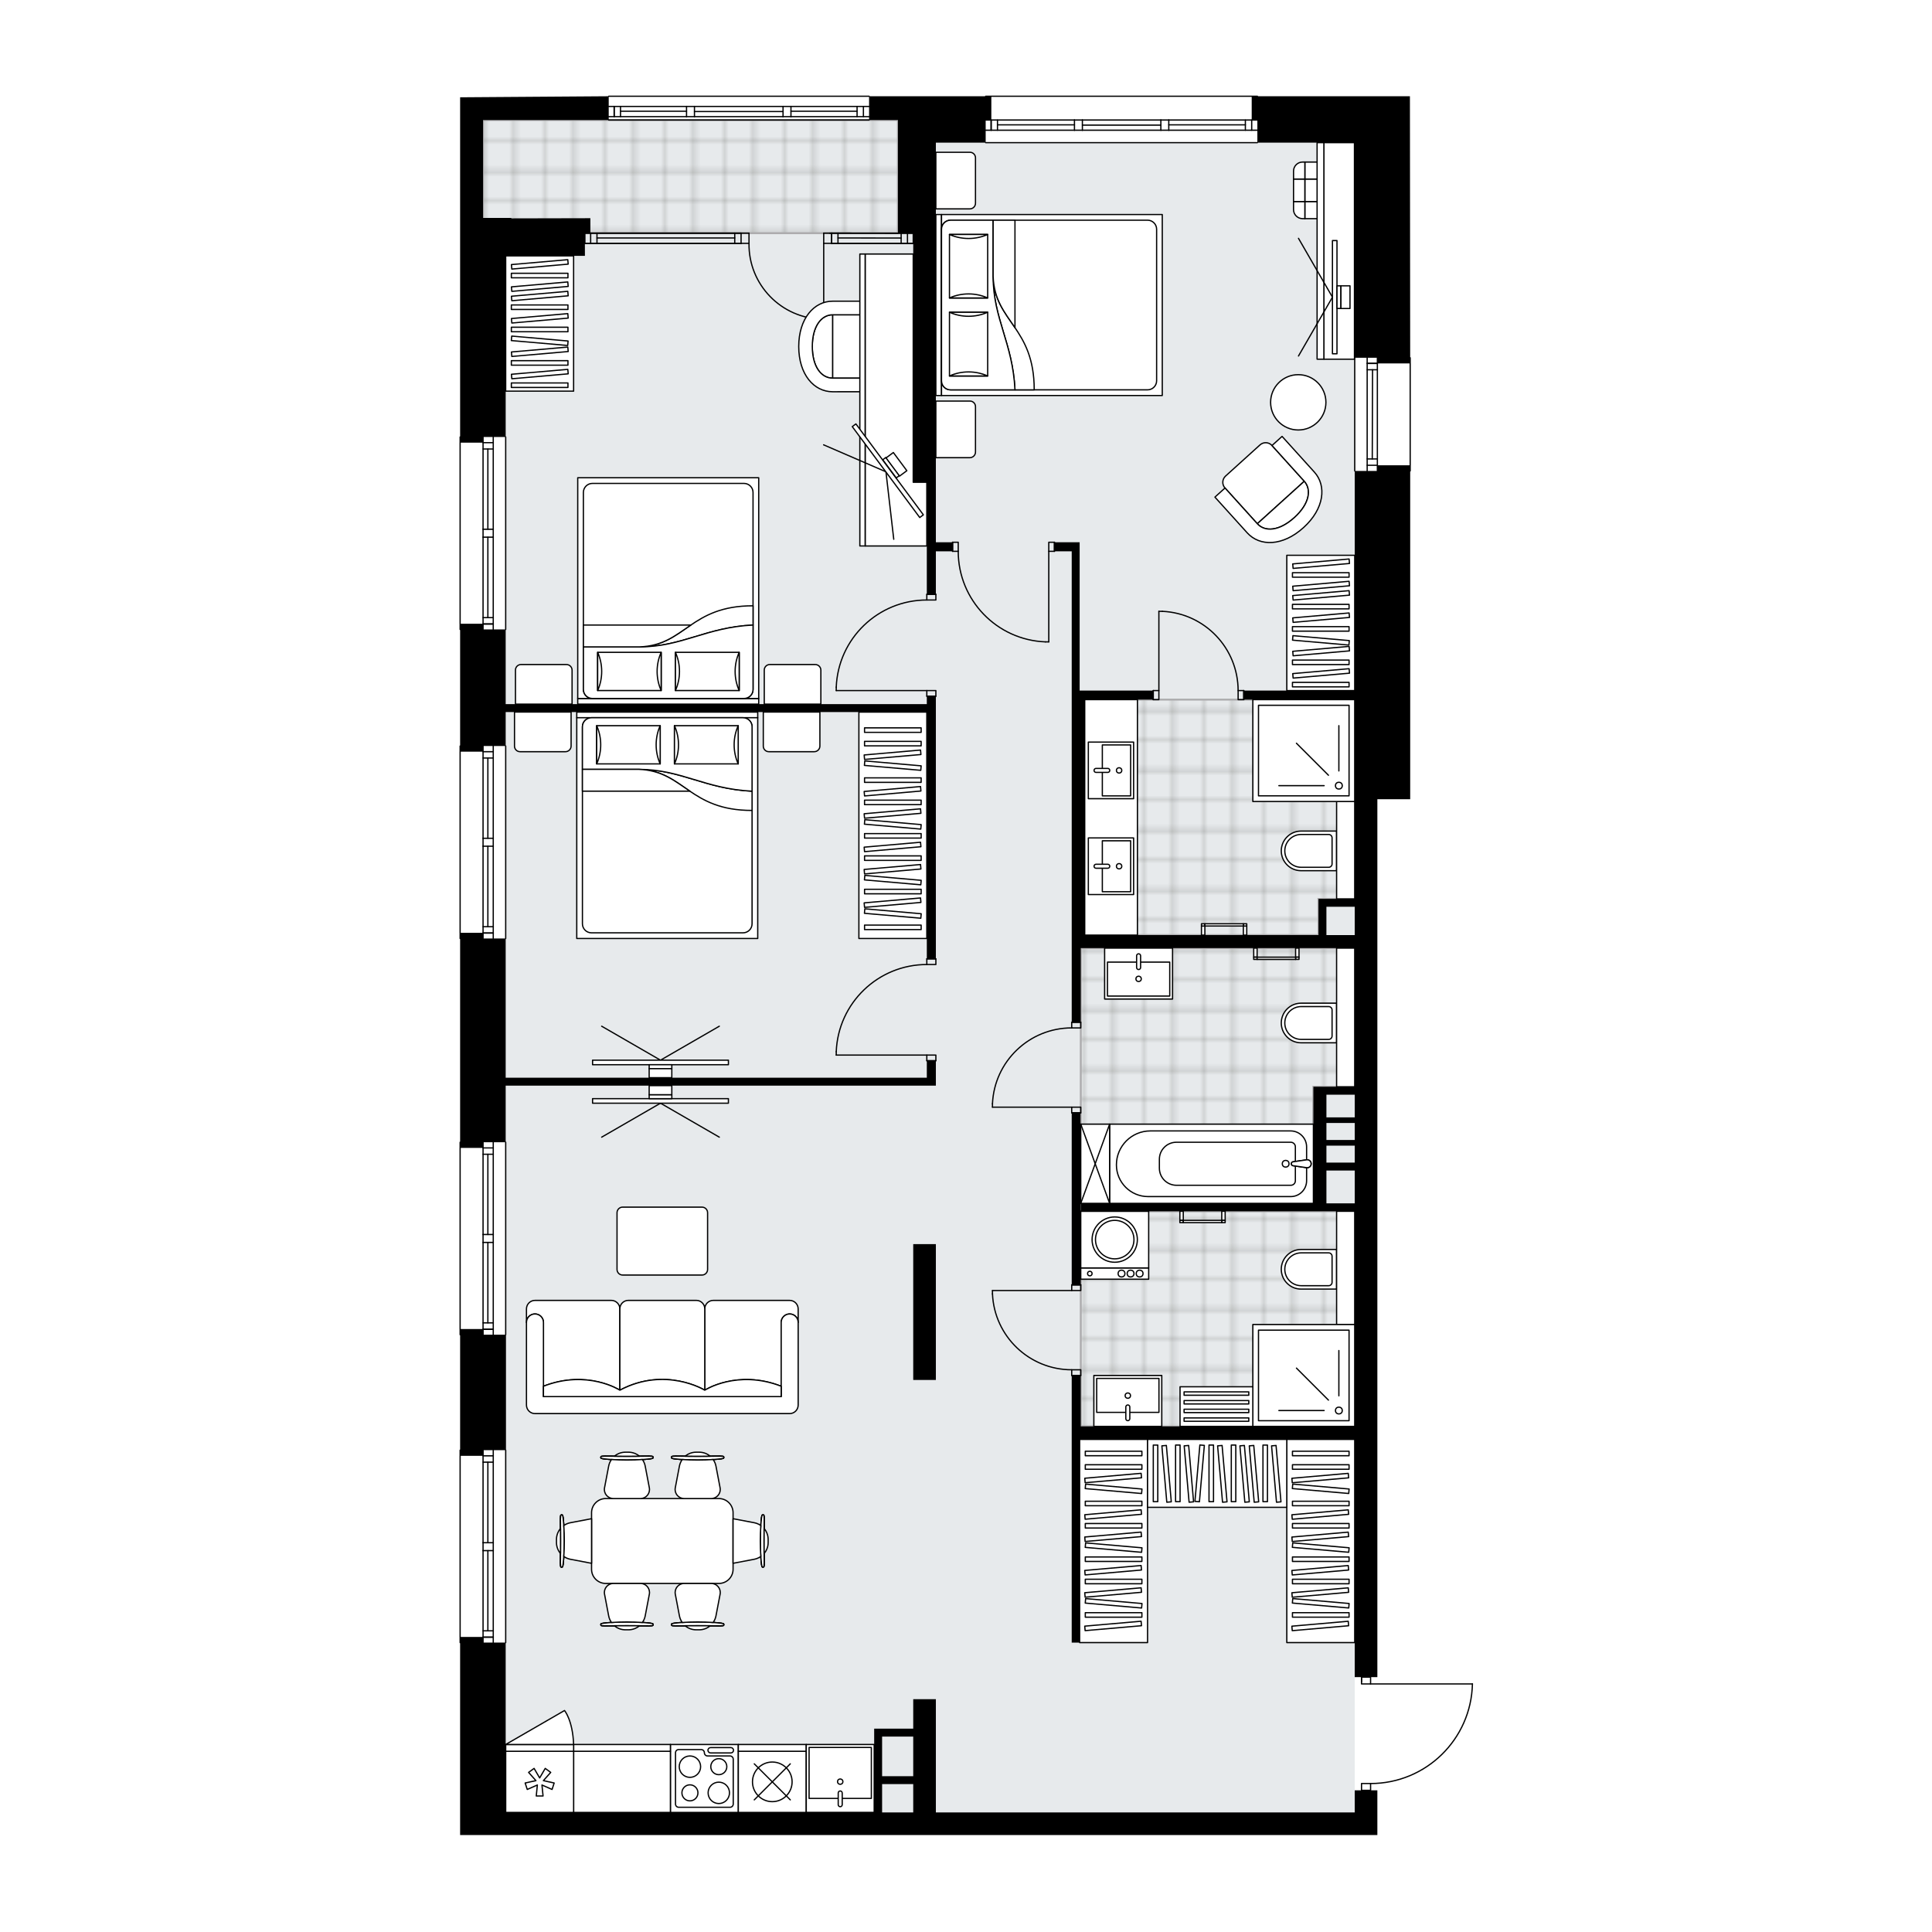 <svg xmlns="http://www.w3.org/2000/svg" xmlns:xlink="http://www.w3.org/1999/xlink" height="2000px" id="Layer_1" style="enable-background:new 0 0 2000 2000;" version="1.1" viewBox="0 0 2000 2000" width="2000px" x="0px" y="0px" xml:space="preserve">
<style type="text/css">
	.st0{fill:none;}
	.st1{opacity:0.25;fill:none;stroke:#12110D;stroke-width:0.4;stroke-miterlimit:10;}
	.st2{fill:#E7EAEC;}
	.st3{fill:url(#SVGID_1_);stroke:#ADACAE;stroke-width:2;stroke-miterlimit:10;}
	.st4{fill:url(#SVGID_00000124864795261938902840000004409664799514926727_);stroke:#ADACAE;stroke-width:2;stroke-miterlimit:10;}
	.st5{fill:url(#SVGID_00000080199137599174753140000011838040816583885754_);stroke:#ADACAE;stroke-width:2;stroke-miterlimit:10;}
	.st6{fill:url(#SVGID_00000168106786226792327080000011780461555014191238_);stroke:#ADACAE;stroke-width:2;stroke-miterlimit:10;}
	.st7{fill:none;stroke:#000000;stroke-width:1.3;stroke-linecap:round;stroke-linejoin:round;stroke-miterlimit:10;}
	.st8{fill:none;stroke:#000000;stroke-width:1.3;stroke-linecap:round;stroke-linejoin:round;}
	.st9{fill:none;stroke:#000000;stroke-width:1.3;stroke-linecap:round;stroke-linejoin:round;stroke-dasharray:9.711,9.711;}
	.st10{fill:none;stroke:#000000;stroke-width:1.3;stroke-linecap:round;stroke-linejoin:round;stroke-dasharray:10.123,10.123;}
	.st11{fill:none;stroke:#000000;stroke-width:1.3;stroke-linecap:round;stroke-linejoin:round;stroke-dasharray:10.177,10.177;}
	.st12{fill:none;stroke:#000000;stroke-width:1.3;stroke-linecap:round;stroke-linejoin:round;stroke-dasharray:10.271,10.271;}
	.st13{fill:#FFFFFF;stroke:#000000;stroke-width:1.3;stroke-linecap:round;stroke-linejoin:round;stroke-miterlimit:10;}
	.st14{font-family:'Arial-BoldMT','Arial'; font-weight:bold;}
	.st15{font-size:61.422px;}
	.st16{font-size:51.972px;}
	.st17{font-family: 'ArialMT','Arial';}
	.st18{font-size:40px;}
</style>
<pattern height="14.57" id="New_Pattern_Swatch_3" patternUnits="userSpaceOnUse" style="overflow:visible;" viewBox="7.49 -22.06 14.57 14.57" width="14.57">
	<g>
		<rect class="st0" height="14.57" width="14.57" x="7.49" y="-22.06" />
		<g>
			<rect class="st1" height="7.29" width="7.29" x="14.77" y="-7.49" />
		</g>
		<g>
			<rect class="st1" height="7.29" width="7.29" x="0.2" y="-7.49" />
		</g>
		<g>
			<rect class="st1" height="7.29" width="7.29" x="22.06" y="-14.77" />
		</g>
		<g>
			<rect class="st1" height="7.29" width="7.29" x="7.49" y="-14.77" />
			<rect class="st1" height="7.29" width="7.29" x="14.77" y="-22.06" />
		</g>
		<g>
			<rect class="st1" height="7.29" width="7.29" x="0.2" y="-22.06" />
		</g>
		<g>
			<rect class="st1" height="7.29" width="7.29" x="22.06" y="-29.35" />
		</g>
		<g>
			<rect class="st1" height="7.29" width="7.29" x="7.49" y="-29.35" />
		</g>
	</g>
</pattern>
<g id="floor">
	<polygon class="st2" points="1402.41,1876.19 523.5,1876.2 523.49,241.43 523.49,225.61 500.06,225.61 500.05,124.25    929.55,124.24 929.55,147.68 968.8,147.68 1402.4,147.68  " />
	
		<pattern id="SVGID_1_" patternTransform="matrix(2.268856e-08 -4.134 4.134 2.268856e-08 14609.306 -34859.121)" xlink:href="#New_Pattern_Swatch_3">
	</pattern>
	<polygon class="st3" points="1118.81,1476.59 1118.81,1253.93 1402.4,1253.93 1402.4,1477.41  " />
	
		<pattern id="SVGID_00000015346535668009450100000006532446641355109818_" patternTransform="matrix(2.268856e-08 -4.134 4.134 2.268856e-08 14609.306 -34859.121)" xlink:href="#New_Pattern_Swatch_3">
	</pattern>
	
		<polygon points="   1118.81,1245.73 1118.81,981.47 1402.4,981.47 1402.4,1125.02 1359.63,1125.02 1358.79,1244.61  " style="fill:url(#SVGID_00000015346535668009450100000006532446641355109818_);stroke:#ADACAE;stroke-width:2;stroke-miterlimit:10;" />
	
		<pattern id="SVGID_00000067922434885805462570000016400582958694494884_" patternTransform="matrix(2.268856e-08 -4.134 4.134 2.268856e-08 14609.306 -34859.121)" xlink:href="#New_Pattern_Swatch_3">
	</pattern>
	
		<polygon points="   1122.91,967.99 1122.91,724.24 1403.23,724.24 1402.4,930.49 1364.77,930.59 1364.9,967.99  " style="fill:url(#SVGID_00000067922434885805462570000016400582958694494884_);stroke:#ADACAE;stroke-width:2;stroke-miterlimit:10;" />
	
		<pattern id="SVGID_00000123402705166582249120000008671337748066345899_" patternTransform="matrix(2.268856e-08 -4.134 4.134 2.268856e-08 14609.306 -34859.121)" xlink:href="#New_Pattern_Swatch_3">
	</pattern>
	
		<polygon points="   500.01,241.33 500.05,124.25 929.55,124.24 929.5,241.4  " style="fill:url(#SVGID_00000123402705166582249120000008671337748066345899_);stroke:#ADACAE;stroke-width:2;stroke-miterlimit:10;" />
	<g id="LWPOLYLINE_00000049926190671370671140000006202048994643733173_">
		<rect class="st7" height="5.86" width="9.38" x="959.43" y="1092.21" />
	</g>
	<g id="LWPOLYLINE_00000050636582155249933120000003326791995349241514_">
		<rect class="st7" height="5.86" width="9.38" x="959.43" y="992.6" />
	</g>
	<g id="LINE_00000181780900239405990310000015820422198941887371_">
		<line class="st7" x1="959.43" x2="968.81" y1="1098.07" y2="1098.07" />
	</g>
	<g id="LINE_00000170268228422218165030000013872645829725088654_">
		<line class="st7" x1="959.43" x2="968.81" y1="992.6" y2="992.6" />
	</g>
	<g id="LINE_00000106114428636938211070000011713315171340395950_">
		<line class="st7" x1="959.43" x2="865.68" y1="1092.21" y2="1092.21" />
	</g>
	<g id="LINE_00000024693776641246578330000005955092625253584001_">
		<line class="st7" x1="865.68" x2="865.68" y1="1088.7" y2="1092.21" />
	</g>
	<g id="ARC_00000083769824102928106110000015730429013340259220_">
		<path class="st7" d="M865.68,1088.7c1.95-50.37,43.34-90.21,93.75-90.23" />
	</g>
	<g id="LWPOLYLINE_00000080207362538471339740000006411984807204204929_">
		<rect class="st7" height="5.86" width="9.38" x="959.43" y="714.87" />
	</g>
	<g id="LWPOLYLINE_00000056406414221641690840000006154903495198793658_">
		<rect class="st7" height="5.86" width="9.38" x="959.43" y="615.26" />
	</g>
	<g id="LINE_00000157276813528000697500000004253528147092874639_">
		<line class="st7" x1="959.43" x2="968.81" y1="720.73" y2="720.73" />
	</g>
	<g id="LINE_00000041975981329833879200000012100897376993144969_">
		<line class="st7" x1="959.43" x2="968.81" y1="615.26" y2="615.26" />
	</g>
	<g id="LINE_00000156564490969659093730000012151715363940988080_">
		<line class="st7" x1="959.43" x2="865.68" y1="714.87" y2="714.87" />
	</g>
	<g id="LINE_00000103975009574084701000000013011447818560886147_">
		<line class="st7" x1="865.68" x2="865.68" y1="711.35" y2="714.87" />
	</g>
	<g id="ARC_00000172413541420211894340000007460441408931798962_">
		<path class="st7" d="M865.68,711.35c1.95-50.37,43.34-90.21,93.75-90.23" />
	</g>
	<g id="LWPOLYLINE_00000042004565981056962060000012389425335935216010_">
		<rect class="st7" height="9.38" width="5.86" x="1085.7" y="561.33" />
	</g>
	<g id="LWPOLYLINE_00000028308036235650133940000001167181182649999034_">
		<rect class="st7" height="9.38" width="5.86" x="986.09" y="561.33" />
	</g>
	<g id="LINE_00000066509882062792257890000004848064499170953134_">
		<line class="st7" x1="1091.56" x2="1091.56" y1="570.71" y2="561.33" />
	</g>
	<g id="LINE_00000099634040255485853900000008726984443601509010_">
		<line class="st7" x1="986.09" x2="986.09" y1="570.71" y2="561.33" />
	</g>
	<g id="LINE_00000013167355708466993550000001884512983396879294_">
		<line class="st7" x1="1085.7" x2="1085.7" y1="570.71" y2="664.46" />
	</g>
	<g id="LINE_00000006700250152571745610000003847370010592851379_">
		<line class="st7" x1="1082.18" x2="1085.7" y1="664.46" y2="664.46" />
	</g>
	<g id="ARC_00000137840290921490828970000009898589440074290359_">
		<path class="st7" d="M1082.18,664.46c-50.37-1.95-90.21-43.34-90.23-93.75" />
	</g>
	<g id="ARC_00000042014259932739803890000005834358931012241311_">
		<path class="st7" d="M775.37,251.9c-0.64,42.72,33.47,77.87,76.19,78.51c0.38,0.01,0.77,0.01,1.15,0.01" />
	</g>
	<g id="LINE_00000069376359630958132060000001462244272320277400_">
		<line class="st7" x1="852.71" x2="852.71" y1="251.9" y2="330.41" />
	</g>
	<g id="LINE_00000170978574435534819920000008317925405139180457_">
		<line class="st7" x1="767.16" x2="775.37" y1="251.9" y2="251.9" />
	</g>
	<g id="LINE_00000030460365018082955860000012412508883197309346_">
		<line class="st7" x1="775.37" x2="775.37" y1="251.9" y2="241.35" />
	</g>
	<g id="LINE_00000067224998702754256100000016504879509231136137_">
		<line class="st7" x1="775.37" x2="767.16" y1="241.35" y2="241.35" />
	</g>
	<g id="LINE_00000166676367312617897350000018143547442423987903_">
		<line class="st7" x1="860.91" x2="852.71" y1="241.35" y2="241.35" />
	</g>
	<g id="LINE_00000153689822233216005390000017343618833854727808_">
		<line class="st7" x1="852.71" x2="852.71" y1="241.35" y2="251.9" />
	</g>
	<g id="LINE_00000009554624586216319120000008854984313358539920_">
		<line class="st7" x1="852.71" x2="860.91" y1="251.9" y2="251.9" />
	</g>
	<g id="LINE_00000032607228896286348450000003487123133571365252_">
		<line class="st7" x1="860.91" x2="860.91" y1="241.35" y2="251.9" />
	</g>
	<g id="LWPOLYLINE_00000118367234065463192690000012796082435025013144_">
		<rect class="st7" height="9.38" width="5.86" x="1193.81" y="714.87" />
	</g>
	<g id="LWPOLYLINE_00000164486284437487311120000009241692491988023230_">
		<rect class="st7" height="9.38" width="5.86" x="1281.7" y="714.87" />
	</g>
	<g id="LINE_00000102536031384363685910000012400852172797681324_">
		<line class="st7" x1="1193.81" x2="1193.81" y1="714.87" y2="724.24" />
	</g>
	<g id="LINE_00000013911491624234035820000018399187234085694112_">
		<line class="st7" x1="1287.56" x2="1287.56" y1="714.87" y2="724.24" />
	</g>
	<g id="LINE_00000052069242494206754510000008771982003206488707_">
		<line class="st7" x1="1199.67" x2="1199.67" y1="714.87" y2="632.84" />
	</g>
	<g id="ARC_00000081627509757424161730000015459179854781677970_">
		<path class="st7" d="M1203.18,632.84c43.9,1.95,78.49,38.09,78.52,82.03" />
	</g>
	<g id="LINE_00000093855241190148946240000007247927626089029000_">
		<line class="st7" x1="1199.67" x2="1203.18" y1="632.84" y2="632.84" />
	</g>
	<g id="LWPOLYLINE_00000167395246926104759420000010752147919550915755_">
		<rect class="st7" height="5.86" width="9.38" x="1109.43" y="1146.12" />
	</g>
	<g id="LWPOLYLINE_00000156580746447310975650000015857520847962019487_">
		<rect class="st7" height="5.86" width="9.38" x="1109.43" y="1058.23" />
	</g>
	<g id="LINE_00000075120201023128058780000009969812892604434326_">
		<line class="st7" x1="1109.43" x2="1118.81" y1="1151.98" y2="1151.98" />
	</g>
	<g id="LINE_00000162336884783472120530000000071791602834778796_">
		<line class="st7" x1="1109.43" x2="1118.81" y1="1058.23" y2="1058.23" />
	</g>
	<g id="LINE_00000127018027902463746160000007625969387465845936_">
		<line class="st7" x1="1109.43" x2="1027.4" y1="1146.12" y2="1146.12" />
	</g>
	<g id="ARC_00000096028763221870820380000009280903665107899275_">
		<path class="st7" d="M1027.4,1142.6c1.95-43.9,38.09-78.49,82.03-78.52" />
	</g>
	<g id="LINE_00000075125075509162784170000012611495226367990430_">
		<line class="st7" x1="1027.4" x2="1027.4" y1="1146.12" y2="1142.6" />
	</g>
	<g id="LWPOLYLINE_00000030467784457860479120000006513806090902258878_">
		<rect class="st7" height="5.86" width="9.38" x="1109.44" y="1330.1" />
	</g>
	<g id="LWPOLYLINE_00000052793062459479677210000003802357241525744000_">
		<rect class="st7" height="5.86" width="9.38" x="1109.44" y="1417.99" />
	</g>
	<g id="LINE_00000151539364945205898940000011620853415662655924_">
		<line class="st7" x1="1109.44" x2="1118.81" y1="1330.1" y2="1330.1" />
	</g>
	<g id="LINE_00000051385290847829411520000007276969894414377890_">
		<line class="st7" x1="1109.44" x2="1118.81" y1="1423.85" y2="1423.85" />
	</g>
	<g id="LINE_00000032643162038326046000000004074194304268377786_">
		<line class="st7" x1="1109.44" x2="1027.4" y1="1335.96" y2="1335.96" />
	</g>
	<g id="ARC_00000119801508777716762480000008331554117911597468_">
		<path class="st7" d="M1109.44,1417.99c-43.94-0.03-80.08-34.62-82.03-78.52" />
	</g>
	<g id="LINE_00000083805925988665994160000002248120098181921722_">
		<line class="st7" x1="1027.4" x2="1027.4" y1="1335.96" y2="1339.48" />
	</g>
	<g id="ARC_00000161603728886644961880000012072652700528940955_">
		<path class="st7" d="M1418.81,1846.31c57.34,0,104.17-45.8,105.44-103.13" />
	</g>
	<g id="LINE_00000102516595517293948760000007180682886359849604_">
		<line class="st7" x1="1409.44" x2="1409.44" y1="1740.84" y2="1736.16" />
	</g>
	<g id="LINE_00000116199644070446846240000008874733475306859451_">
		<line class="st7" x1="1418.81" x2="1524.25" y1="1743.19" y2="1743.19" />
	</g>
	<g id="LWPOLYLINE_00000045616449465585668230000006262636666483385240_">
		<rect class="st7" height="7.03" width="9.38" x="1409.44" y="1846.31" />
	</g>
	<g id="LWPOLYLINE_00000125574794883151943770000015762597365280681088_">
		<rect class="st7" height="7.03" width="9.38" x="1409.44" y="1736.16" />
	</g>
	<g id="LINE_00000029018689116519768980000000669094043698397608_">
		<line class="st7" x1="605.49" x2="605.49" y1="251.89" y2="241.34" />
	</g>
	<g id="LINE_00000007426836013439741020000002552559846562930604_">
		<line class="st7" x1="767.16" x2="605.49" y1="251.9" y2="251.91" />
	</g>
	<g id="LINE_00000103972717213814505490000006089764137383921592_">
		<line class="st7" x1="767.16" x2="605.49" y1="241.35" y2="241.36" />
	</g>
	<g id="LINE_00000113348171530511207490000015525916580709201316_">
		<line class="st7" x1="760.6" x2="617.99" y1="246.33" y2="246.35" />
	</g>
	<g id="LINE_00000047022244997610837060000004403369560434174909_">
		<line class="st7" x1="611.43" x2="611.43" y1="251.91" y2="241.36" />
	</g>
	<g id="LINE_00000155851328946780002580000000288741702906404793_">
		<line class="st7" x1="760.6" x2="760.6" y1="251.9" y2="241.35" />
	</g>
	<g id="LINE_00000118368542100682430930000017765104033883926694_">
		<line class="st7" x1="767.16" x2="605.49" y1="251.9" y2="251.91" />
	</g>
	<g id="LINE_00000089560484229708742710000013374396218545278360_">
		<line class="st7" x1="605.49" x2="767.16" y1="241.36" y2="241.35" />
	</g>
	<g id="LINE_00000076572023054731231160000012737983094176684695_">
		<line class="st7" x1="617.99" x2="617.99" y1="251.92" y2="241.37" />
	</g>
	<g id="LINE_00000165199606730667544360000003686986848622740395_">
		<line class="st7" x1="767.16" x2="767.16" y1="251.9" y2="241.35" />
	</g>
	<g id="LINE_00000151534055329063871660000017498626589171279278_">
		<line class="st7" x1="945.37" x2="945.37" y1="251.95" y2="241.41" />
	</g>
	<g id="LINE_00000171691107238696617880000012613138890539969456_">
		<line class="st7" x1="860.91" x2="945.37" y1="251.9" y2="251.98" />
	</g>
	<g id="LINE_00000114792583159814753040000017874293098508739712_">
		<line class="st7" x1="858.88" x2="945.37" y1="241.35" y2="241.43" />
	</g>
	<g id="LINE_00000009585126412097709170000001511086290332453279_">
		<line class="st7" x1="867.48" x2="932.86" y1="246.33" y2="246.42" />
	</g>
	<g id="LINE_00000042731177521503747960000014180409906660205970_">
		<line class="st7" x1="939.42" x2="939.42" y1="251.98" y2="241.43" />
	</g>
	<g id="LINE_00000039095052130114598460000001171394882444091052_">
		<line class="st7" x1="867.48" x2="867.48" y1="251.9" y2="241.35" />
	</g>
	<g id="LINE_00000062884621255040947640000007082944551058551682_">
		<line class="st7" x1="860.91" x2="945.37" y1="251.9" y2="251.98" />
	</g>
	<g id="LINE_00000044859703648369776980000015326834571089547686_">
		<line class="st7" x1="945.37" x2="860.91" y1="241.43" y2="241.35" />
	</g>
	<g id="LINE_00000000928618547124101620000001542520149653489043_">
		<line class="st7" x1="932.86" x2="932.86" y1="251.99" y2="241.44" />
	</g>
	<g id="LINE_00000062150523859866332190000007570264727794543233_">
		<line class="st7" x1="860.91" x2="860.91" y1="251.9" y2="241.35" />
	</g>
	<g id="LINE_00000182500229185945151110000011090554760246068375_">
		<line class="st7" x1="1020.37" x2="1301.62" y1="99.63" y2="99.63" />
	</g>
	<g id="LINE_00000064349811090802503420000010911068272967580565_">
		<line class="st7" x1="1026.02" x2="1026.02" y1="124.24" y2="134.79" />
	</g>
	<g id="LINE_00000137815609059913322140000008836647190741335940_">
		<line class="st7" x1="1295.76" x2="1295.76" y1="124.24" y2="134.79" />
	</g>
	<g id="LINE_00000121275481514563096380000000751348629449549470_">
		<line class="st7" x1="1112.28" x2="1032.58" y1="129.22" y2="129.22" />
	</g>
	<g id="LINE_00000169550711211040870240000017901792116040811396_">
		<line class="st7" x1="1289.2" x2="1209.92" y1="129.22" y2="129.22" />
	</g>
	<g id="LINE_00000051359459714825061520000002305839763720562097_">
		<line class="st7" x1="1289.2" x2="1289.2" y1="134.79" y2="124.24" />
	</g>
	<g id="LINE_00000143590541758676006540000003488697852632856714_">
		<line class="st7" x1="1026.02" x2="1026.02" y1="124.24" y2="134.79" />
	</g>
	<g id="LINE_00000054223743673328148130000006095163806793139087_">
		<line class="st7" x1="1032.58" x2="1032.58" y1="134.79" y2="124.24" />
	</g>
	<g id="LINE_00000183953625142692273200000005088378608519675051_">
		<line class="st7" x1="1120.48" x2="1120.48" y1="124.24" y2="134.79" />
	</g>
	<g id="LINE_00000114036241972727940800000011537568363979760261_">
		<line class="st7" x1="1120.48" x2="1112.28" y1="134.79" y2="134.79" />
	</g>
	<g id="LINE_00000093161538626102167840000006793664007831385734_">
		<line class="st7" x1="1112.28" x2="1112.28" y1="134.79" y2="124.24" />
	</g>
	<g id="LINE_00000100375673458132228280000014071687928565308035_">
		<line class="st7" x1="1112.28" x2="1120.48" y1="124.24" y2="124.24" />
	</g>
	<g id="LINE_00000101820294046371918610000018162366029400114312_">
		<line class="st7" x1="1301.62" x2="1020.37" y1="147.68" y2="147.68" />
	</g>
	<g id="LINE_00000036238119711800333760000009559232509540942212_">
		<line class="st7" x1="1209.92" x2="1209.92" y1="124.24" y2="134.79" />
	</g>
	<g id="LINE_00000059278082508757842260000015751144423673444230_">
		<line class="st7" x1="1209.92" x2="1201.72" y1="134.79" y2="134.79" />
	</g>
	<g id="LINE_00000144337035770841615560000013707000754469957523_">
		<line class="st7" x1="1201.72" x2="1201.72" y1="134.79" y2="124.24" />
	</g>
	<g id="LINE_00000034048740733796655470000004228748640297979832_">
		<line class="st7" x1="1201.72" x2="1209.92" y1="124.24" y2="124.24" />
	</g>
	<g id="LINE_00000080202070584784543740000015755419983861681306_">
		<line class="st7" x1="1201.72" x2="1120.48" y1="129.52" y2="129.52" />
	</g>
	<g id="LWPOLYLINE_00000069363028888335764120000010173206338296402615_">
		<line class="st7" x1="1209.92" x2="1301.62" y1="124.24" y2="124.24" />
	</g>
	<g id="LWPOLYLINE_00000166662781805938374060000005632212201682424740_">
		<line class="st7" x1="1201.72" x2="1120.48" y1="124.24" y2="124.24" />
	</g>
	<g id="LWPOLYLINE_00000107547626325524082370000006893905975596173197_">
		<line class="st7" x1="1112.28" x2="1020.37" y1="124.24" y2="124.24" />
	</g>
	<g id="LWPOLYLINE_00000093881541666783982530000006974702954854839225_">
		<line class="st7" x1="1209.92" x2="1301.62" y1="134.79" y2="134.79" />
	</g>
	<g id="LWPOLYLINE_00000108996959886823342970000015842723912941691523_">
		<line class="st7" x1="1201.72" x2="1120.48" y1="134.79" y2="134.79" />
	</g>
	<g id="LWPOLYLINE_00000159429978153643027580000005782101794331518868_">
		<line class="st7" x1="1112.28" x2="1020.37" y1="134.79" y2="134.79" />
	</g>
	<g id="LINE_00000125599434929502012390000016899490643349354112_">
		<line class="st7" x1="1459.82" x2="1459.82" y1="370.33" y2="487.52" />
	</g>
	<g id="LINE_00000147205203422162687830000008141899556250789532_">
		<line class="st7" x1="1415.29" x2="1415.29" y1="487.52" y2="370.33" />
	</g>
	<g id="LINE_00000109710430514268225230000018084478938007062192_">
		<line class="st7" x1="1425.84" x2="1415.29" y1="376.19" y2="376.19" />
	</g>
	<g id="LINE_00000088095234422459300560000006032457376876325306_">
		<line class="st7" x1="1425.84" x2="1415.29" y1="481.66" y2="481.66" />
	</g>
	<g id="LINE_00000066502322771292022720000013679978192772463788_">
		<line class="st7" x1="1425.84" x2="1425.84" y1="487.52" y2="370.33" />
	</g>
	<g id="LINE_00000048487473044297556430000005485367600752017026_">
		<line class="st7" x1="1420.56" x2="1420.86" y1="475.1" y2="382.76" />
	</g>
	<g id="LINE_00000014607222851675427960000008726879149130243712_">
		<line class="st7" x1="1415.29" x2="1425.84" y1="475.1" y2="475.1" />
	</g>
	<g id="LINE_00000054958532777922861200000000095179757594421130_">
		<line class="st7" x1="1425.84" x2="1415.29" y1="376.19" y2="376.19" />
	</g>
	<g id="LINE_00000041996481656201344700000007857294561276255935_">
		<line class="st7" x1="1415.29" x2="1425.84" y1="382.76" y2="382.76" />
	</g>
	<g id="LINE_00000052814603983516199290000004769948713683876029_">
		<line class="st7" x1="1402.4" x2="1402.4" y1="487.52" y2="370.33" />
	</g>
	<g id="LINE_00000083781113312361362270000002192738111480192149_">
		<line class="st7" x1="476.32" x2="476.32" y1="1700.42" y2="1501.21" />
	</g>
	<g id="LINE_00000150795537189948974160000003095752820381277103_">
		<line class="st7" x1="510.61" x2="510.61" y1="1501.21" y2="1597" />
	</g>
	<g id="LINE_00000117676631922310666460000012134082930171824309_">
		<line class="st7" x1="510.61" x2="510.61" y1="1605.2" y2="1700.42" />
	</g>
	<g id="LINE_00000111884965019864414060000005804021163606211211_">
		<line class="st7" x1="500.06" x2="510.61" y1="1694.77" y2="1694.77" />
	</g>
	<g id="LINE_00000111888471543933015990000016041790264852994955_">
		<line class="st7" x1="500.06" x2="510.61" y1="1507.07" y2="1507.07" />
	</g>
	<g id="LINE_00000165932969886997002230000007768959473356960954_">
		<line class="st7" x1="500.06" x2="500.06" y1="1501.21" y2="1597" />
	</g>
	<g id="LINE_00000027581313276761329540000002633515167685552563_">
		<line class="st7" x1="500.06" x2="500.06" y1="1605.2" y2="1700.42" />
	</g>
	<g id="LINE_00000092448102010582234310000004684769553598435002_">
		<line class="st7" x1="505.04" x2="505.04" y1="1605.2" y2="1688.2" />
	</g>
	<g id="LINE_00000008871756065161045870000011152686679742304437_">
		<line class="st7" x1="505.04" x2="505.04" y1="1513.63" y2="1597" />
	</g>
	<g id="LINE_00000046325305203580396550000013036927689560164280_">
		<line class="st7" x1="510.61" x2="500.06" y1="1513.63" y2="1513.63" />
	</g>
	<g id="LINE_00000176038936525401981400000011518010422785669760_">
		<line class="st7" x1="500.06" x2="510.61" y1="1694.77" y2="1694.77" />
	</g>
	<g id="LINE_00000084522364974653990800000004167540873082034576_">
		<line class="st7" x1="510.61" x2="500.06" y1="1688.2" y2="1688.2" />
	</g>
	<g id="LINE_00000134931610039542430320000009857181118006658750_">
		<line class="st7" x1="500.06" x2="510.61" y1="1597" y2="1597" />
	</g>
	<g id="LINE_00000085934850633025989600000013923773105717442705_">
		<line class="st7" x1="510.61" x2="510.61" y1="1597" y2="1605.2" />
	</g>
	<g id="LINE_00000002366837207295757690000016578073314642247553_">
		<line class="st7" x1="510.61" x2="500.06" y1="1605.2" y2="1605.2" />
	</g>
	<g id="LINE_00000053525542117386084930000004328394785002613646_">
		<line class="st7" x1="500.06" x2="500.06" y1="1605.2" y2="1597" />
	</g>
	<g id="LINE_00000117654575621177709860000001693770799480669100_">
		<line class="st7" x1="523.5" x2="523.5" y1="1501.21" y2="1700.42" />
	</g>
	<g id="LINE_00000142870553567058247340000008561821631094750082_">
		<line class="st7" x1="476.32" x2="476.32" y1="1381.67" y2="1182.45" />
	</g>
	<g id="LINE_00000026870088084738969980000000150310498362388896_">
		<line class="st7" x1="510.61" x2="510.61" y1="1182.45" y2="1277.95" />
	</g>
	<g id="LINE_00000127038672436761460840000004701735589898143153_">
		<line class="st7" x1="510.61" x2="510.61" y1="1286.16" y2="1381.67" />
	</g>
	<g id="LINE_00000052790160337923097070000010674628563311115161_">
		<line class="st7" x1="500.06" x2="510.61" y1="1376.02" y2="1376.02" />
	</g>
	<g id="LINE_00000182509140257942952410000011256049392015548605_">
		<line class="st7" x1="500.06" x2="510.61" y1="1188.31" y2="1188.31" />
	</g>
	<g id="LINE_00000013176111333108595330000016766185790392557459_">
		<line class="st7" x1="500.06" x2="500.06" y1="1182.45" y2="1277.95" />
	</g>
	<g id="LINE_00000053522022236619135100000008505130531741670321_">
		<line class="st7" x1="500.06" x2="500.06" y1="1286.16" y2="1381.67" />
	</g>
	<g id="LINE_00000038375509001227360530000017407113526783952562_">
		<line class="st7" x1="505.04" x2="505.04" y1="1286.16" y2="1369.45" />
	</g>
	<g id="LINE_00000012466878033249497360000016991991244560106401_">
		<line class="st7" x1="505.04" x2="505.04" y1="1194.87" y2="1277.95" />
	</g>
	<g id="LINE_00000108277989683516290730000015358860601872812422_">
		<line class="st7" x1="510.61" x2="500.06" y1="1194.87" y2="1194.87" />
	</g>
	<g id="LINE_00000064312907009463009790000003876112078540728711_">
		<line class="st7" x1="500.06" x2="510.61" y1="1376.02" y2="1376.02" />
	</g>
	<g id="LINE_00000074419580818618766580000003484972832164111288_">
		<line class="st7" x1="510.61" x2="500.06" y1="1369.45" y2="1369.45" />
	</g>
	<g id="LINE_00000160150457590862416200000014345339548632469182_">
		<line class="st7" x1="500.06" x2="510.61" y1="1277.95" y2="1277.95" />
	</g>
	<g id="LINE_00000035501986011085140340000003711584810933103257_">
		<line class="st7" x1="510.61" x2="510.61" y1="1277.95" y2="1286.16" />
	</g>
	<g id="LINE_00000133491285021653755240000001299946080809467834_">
		<line class="st7" x1="510.61" x2="500.06" y1="1286.16" y2="1286.16" />
	</g>
	<g id="LINE_00000004513414291983245610000007075522194215944117_">
		<line class="st7" x1="500.06" x2="500.06" y1="1286.16" y2="1277.95" />
	</g>
	<g id="LINE_00000077293242339630678760000016509914454339059391_">
		<line class="st7" x1="523.5" x2="523.5" y1="1182.45" y2="1381.67" />
	</g>
	<g id="LINE_00000176005007946607469970000012827480451488693638_">
		<line class="st7" x1="476.32" x2="476.32" y1="971.51" y2="772.29" />
	</g>
	<g id="LINE_00000033327564727361296230000012086479539009992616_">
		<line class="st7" x1="510.6" x2="510.6" y1="772.29" y2="867.8" />
	</g>
	<g id="LINE_00000158024813882568911110000003395713919715884433_">
		<line class="st7" x1="510.6" x2="510.61" y1="876" y2="971.51" />
	</g>
	<g id="LINE_00000108283528012179257110000017316170125589568692_">
		<line class="st7" x1="500.06" x2="510.61" y1="965.86" y2="965.86" />
	</g>
	<g id="LINE_00000129912119436028378240000004374390714265708164_">
		<line class="st7" x1="500.06" x2="510.6" y1="778.15" y2="778.15" />
	</g>
	<g id="LINE_00000107563669741257166590000014691187431504695994_">
		<line class="st7" x1="500.06" x2="500.06" y1="772.29" y2="867.8" />
	</g>
	<g id="LINE_00000023965970065571220710000009784081966607874232_">
		<line class="st7" x1="500.06" x2="500.06" y1="876" y2="971.51" />
	</g>
	<g id="LINE_00000018217999198526465430000007528976422235643283_">
		<line class="st7" x1="505.04" x2="505.04" y1="876" y2="959.3" />
	</g>
	<g id="LINE_00000159445916595196771040000010602462019301508531_">
		<line class="st7" x1="505.04" x2="505.04" y1="784.71" y2="867.8" />
	</g>
	<g id="LINE_00000004521586967601924820000011890319449087332790_">
		<line class="st7" x1="510.6" x2="500.06" y1="784.71" y2="784.71" />
	</g>
	<g id="LINE_00000070077188402737773700000012217831847899214268_">
		<line class="st7" x1="500.06" x2="510.61" y1="965.86" y2="965.86" />
	</g>
	<g id="LINE_00000109008031471737435610000006375277368570070913_">
		<line class="st7" x1="510.61" x2="500.06" y1="959.3" y2="959.3" />
	</g>
	<g id="LINE_00000031173510988684065850000005964679409032291973_">
		<line class="st7" x1="500.06" x2="510.6" y1="867.8" y2="867.8" />
	</g>
	<g id="LINE_00000168114950136187703220000018161385777192738459_">
		<line class="st7" x1="510.6" x2="510.6" y1="867.8" y2="876" />
	</g>
	<g id="LINE_00000040544784224073628700000010387285166703634062_">
		<line class="st7" x1="510.6" x2="500.06" y1="876" y2="876" />
	</g>
	<g id="LINE_00000150808562356247488970000018363372721560146560_">
		<line class="st7" x1="500.06" x2="500.06" y1="876" y2="867.8" />
	</g>
	<g id="LINE_00000016069025144779931690000006571176225035985836_">
		<line class="st7" x1="523.5" x2="523.5" y1="772.29" y2="971.51" />
	</g>
	<g id="LINE_00000057862929961681443830000002846916723855464361_">
		<line class="st7" x1="476.32" x2="476.32" y1="651.59" y2="452.37" />
	</g>
	<g id="LINE_00000005959501099855917600000000986477707570071214_">
		<line class="st7" x1="510.6" x2="510.6" y1="452.37" y2="547.87" />
	</g>
	<g id="LINE_00000065792012513433275700000004558563271315862946_">
		<line class="st7" x1="510.6" x2="510.6" y1="556.08" y2="651.59" />
	</g>
	<g id="LINE_00000035523119791379569730000017130581615149606797_">
		<line class="st7" x1="500.06" x2="510.6" y1="645.94" y2="645.94" />
	</g>
	<g id="LINE_00000026881731265770815290000015300454962480817079_">
		<line class="st7" x1="500.06" x2="510.6" y1="458.23" y2="458.23" />
	</g>
	<g id="LINE_00000107573910990807166060000012704043934853911217_">
		<line class="st7" x1="500.06" x2="500.06" y1="452.37" y2="547.87" />
	</g>
	<g id="LINE_00000127742233832505253530000016671943022920539320_">
		<line class="st7" x1="500.06" x2="500.06" y1="556.08" y2="651.59" />
	</g>
	<g id="LINE_00000002348789585616469190000012210726948065704339_">
		<line class="st7" x1="505.04" x2="505.04" y1="556.08" y2="639.37" />
	</g>
	<g id="LINE_00000062878848082512604660000008678395449623487903_">
		<line class="st7" x1="505.04" x2="505.04" y1="464.79" y2="547.87" />
	</g>
	<g id="LINE_00000083804229727676217280000009358260020259739282_">
		<line class="st7" x1="510.6" x2="500.06" y1="464.79" y2="464.79" />
	</g>
	<g id="LINE_00000137815133926546259340000016654189927333442201_">
		<line class="st7" x1="500.06" x2="510.6" y1="645.94" y2="645.94" />
	</g>
	<g id="LINE_00000021095442151857195410000008872795779654867133_">
		<line class="st7" x1="510.6" x2="500.06" y1="639.37" y2="639.37" />
	</g>
	<g id="LINE_00000160153770775468770750000017701084781139373958_">
		<line class="st7" x1="500.06" x2="510.6" y1="547.87" y2="547.87" />
	</g>
	<g id="LINE_00000044140034549351088730000015181926123946327967_">
		<line class="st7" x1="510.6" x2="510.6" y1="547.87" y2="556.08" />
	</g>
	<g id="LINE_00000064345894475326336110000011928047642475611013_">
		<line class="st7" x1="510.6" x2="500.06" y1="556.08" y2="556.08" />
	</g>
	<g id="LINE_00000026886021776451225000000016560072563194042503_">
		<line class="st7" x1="500.06" x2="500.06" y1="556.08" y2="547.87" />
	</g>
	<g id="LINE_00000157994597148597015220000002913075478227543175_">
		<line class="st7" x1="523.49" x2="523.49" y1="452.37" y2="651.59" />
	</g>
	<g id="LINE_00000181796793022137032760000010223182351429863814_">
		<line class="st7" x1="630.13" x2="899.66" y1="99.64" y2="99.63" />
	</g>
	<g id="LINE_00000152236557646523977670000003614098614216670128_">
		<line class="st7" x1="635.78" x2="635.78" y1="110.18" y2="120.73" />
	</g>
	<g id="LINE_00000086671041146444007760000012572295719757947581_">
		<line class="st7" x1="893.8" x2="893.8" y1="110.18" y2="120.73" />
	</g>
	<g id="LINE_00000147222556854738799090000001965316118310000045_">
		<line class="st7" x1="710.7" x2="642.34" y1="115.16" y2="115.16" />
	</g>
	<g id="LINE_00000094594110803527180200000000203826050938820786_">
		<line class="st7" x1="887.24" x2="818.8" y1="115.16" y2="115.16" />
	</g>
	<g id="LINE_00000157308870983041796640000013911773673958605207_">
		<line class="st7" x1="887.24" x2="887.24" y1="120.73" y2="110.18" />
	</g>
	<g id="LINE_00000109714087048170695030000014815188378794519723_">
		<line class="st7" x1="635.78" x2="635.78" y1="110.18" y2="120.73" />
	</g>
	<g id="LINE_00000137847692053567732890000016884377088043184550_">
		<line class="st7" x1="642.34" x2="642.34" y1="120.73" y2="110.18" />
	</g>
	<g id="LINE_00000157995936588713975200000014694868607870896512_">
		<line class="st7" x1="718.9" x2="718.9" y1="110.18" y2="120.73" />
	</g>
	<g id="LINE_00000026881605639126741930000007487036384013442209_">
		<line class="st7" x1="718.9" x2="710.7" y1="120.73" y2="120.73" />
	</g>
	<g id="LINE_00000153693297403977918730000005830440335226449055_">
		<line class="st7" x1="710.7" x2="710.7" y1="120.73" y2="110.18" />
	</g>
	<g id="LINE_00000149381039060051984570000009529881270891452052_">
		<line class="st7" x1="710.7" x2="718.9" y1="110.18" y2="110.18" />
	</g>
	<g id="LINE_00000181064056431932036360000009373176566117495172_">
		<line class="st7" x1="899.66" x2="630.13" y1="124.24" y2="124.24" />
	</g>
	<g id="LINE_00000020363735316941137510000001568789205464404920_">
		<line class="st7" x1="818.8" x2="818.8" y1="110.18" y2="120.73" />
	</g>
	<g id="LINE_00000171711060958149544230000009456669900245056390_">
		<line class="st7" x1="818.8" x2="810.6" y1="120.73" y2="120.73" />
	</g>
	<g id="LINE_00000018195743355998849050000002617115383027304864_">
		<line class="st7" x1="810.6" x2="810.6" y1="120.73" y2="110.18" />
	</g>
	<g id="LINE_00000101822725523368943890000007913802603734865793_">
		<line class="st7" x1="810.6" x2="818.8" y1="110.18" y2="110.18" />
	</g>
	<g id="LINE_00000133494384053352436630000015595420805537915807_">
		<line class="st7" x1="810.6" x2="718.9" y1="115.45" y2="115.46" />
	</g>
	<g id="LWPOLYLINE_00000031189165975880273070000012960454135699161514_">
		<line class="st7" x1="818.8" x2="899.66" y1="110.18" y2="110.18" />
	</g>
	<g id="LWPOLYLINE_00000145051776087926625350000013475278691166748552_">
		<line class="st7" x1="810.6" x2="718.9" y1="110.18" y2="110.18" />
	</g>
	<g id="LWPOLYLINE_00000026855781084330639430000009956333826515753918_">
		<line class="st7" x1="710.7" x2="630.13" y1="110.18" y2="110.18" />
	</g>
	<g id="LWPOLYLINE_00000169516787782095870660000003012629858619068584_">
		<line class="st7" x1="818.8" x2="899.66" y1="120.73" y2="120.73" />
	</g>
	<g id="LWPOLYLINE_00000078015811401133045530000000298670426600129961_">
		<line class="st7" x1="810.6" x2="718.9" y1="120.73" y2="120.73" />
	</g>
	<g id="LWPOLYLINE_00000124862379322789823780000003315893227373286579_">
		<line class="st7" x1="710.7" x2="630.13" y1="120.73" y2="120.73" />
	</g>
	<path d="M1425.84,1736.15l0-908.78l33.99,0l0-339.85l0-5.85l-33.99,0v5.85l-23.44,0l0,227.35l-114.84,0v9.37l114.84,0l0,99.61v3.52   l0,103.12l-37.5,0v8.21l0,29.3l-241.99,0l0-243.76l70.9,0l0-9.37l-70.9,0h-5.27l0-153.52h-8.2l-17.58,0v9.38l17.58,0l0,144.14   l0,253.12v13.47l0,76.76h9.37l0-76.76l283.59,0l0,143.56l-29.3,0l-13.48,0l0,120.71l-240.82,0v8.21l283.59,0l0,222.66l-283.59,0   l0-52.73h-9.37l0,52.73v13.47l0,210.36l8.2,0l0-210.36l284.77,0l0,246.09L1425.84,1736.15z M1373.1,967.99l0-29.3l29.3,0l0,29.3   L1373.1,967.99z M1373.11,1133.23l29.3,0l0,23.44l-29.3,0L1373.11,1133.23z M1373.11,1162.52l29.3,0l0,17.58l-29.3,0   L1373.11,1162.52z M1373.11,1185.96l29.3,0l0,17.58l-29.3,0L1373.11,1185.96z M1373.11,1245.73l0-33.99l29.3,0l0,33.99   L1373.11,1245.73z" />
	<polygon points="1109.43,1151.98 1109.44,1330.1 1118.81,1330.1 1118.81,1253.93 1118.52,1151.98  " />
	<polygon points="968.81,241.43 968.81,241.4 968.81,147.68 1020.37,147.68 1020.37,124.25 1026.23,124.25 1026.23,99.63    1020.37,99.63 929.55,99.63 899.66,99.63 899.66,124.25 929.55,124.25 929.55,147.68 929.55,241.43 945.37,241.43 945.37,499.24    959.43,499.24 959.43,615.26 968.81,615.26 968.81,570.73 986.39,570.73 986.39,561.35 968.81,561.35 968.81,499.24  " />
	<polygon points="500.06,452.37 523.49,452.37 523.49,265 605.5,264.83 605.45,241.56 611.18,241.55 611.15,225.88 529.35,226.06    529.35,225.61 523.49,225.61 500.05,225.61 500.05,124.25 630.14,124.25 630.14,99.63 476.32,100.72 476.32,124.25 476.32,225.61    476.32,452.37 476.32,458.23 500.06,458.23  " />
	<rect height="140.62" width="23.44" x="945.37" y="1287.91" />
	<polygon points="500.06,1182.45 523.49,1182.45 523.49,1123.85 968.81,1123.85 968.81,1115.65 968.81,1098.07 959.44,1098.07    959.44,1115.65 523.49,1115.65 523.49,971.51 500.06,971.51 500.06,965.65 476.32,965.65 476.32,971.51 476.32,1182.45    476.32,1188.31 500.06,1188.31  " />
	<polygon points="500.06,772.29 523.49,772.29 523.49,737.14 959.43,737.13 959.44,992.6 968.81,992.6 968.81,720.72 959.43,720.72    959.43,728.93 523.49,728.93 523.49,651.59 500.06,651.59 500.06,645.73 476.32,645.73 476.32,651.59 476.32,772.29 476.32,778.15    500.06,778.15  " />
	<polygon points="500.35,1501.21 523.78,1501.21 523.78,1381.67 500.34,1381.67 500.34,1375.81 476.32,1375.81 476.32,1381.67    476.32,1501.21 476.32,1507.07 500.35,1507.07  " />
	<polygon points="1301.6,99.63 1295.76,99.63 1295.76,124.24 1301.61,124.24 1301.62,147.68 1402.17,147.68 1402.4,370.34    1425.84,370.34 1425.84,376.19 1459.82,376.19 1459.82,370.34 1459.55,99.63 1402.38,99.63 1402.12,99.63 1301.62,99.63  " />
	<path d="M1425.84,1899.63l0-23.44l0-22.85l-23.44,0l0,22.85l-433.59,0l0-117.18l-23.44,0l0,30.46l-32.22,0h-8.21l0,49.22v8.2   l0,29.3l-381.45,0l0-175.78v-0.01l-23.44,0l0-5.85l-23.74,0l0,5.85l0,199.22l47.17,0L1425.84,1899.63z M913.15,1797.68l32.22,0   l0,41.02l-32.22,0L913.15,1797.68z M913.15,1846.9l32.22,0l0,29.3l-32.22,0L913.15,1846.9z" />
</g>
<g id="mebel">
	<g>
		
			<rect class="st13" height="23.44" transform="matrix(-4.377484e-06 -1 1 -4.377484e-06 1165.444 1559.558)" width="23.44" x="1350.78" y="185.34" />
		
			<rect class="st13" height="11.72" transform="matrix(-4.377483e-06 -1 1 -4.377483e-06 1183.022 1577.136)" width="23.44" x="1368.36" y="191.2" />
		
			<rect class="st13" height="11.72" transform="matrix(-4.377484e-06 -1 1 -4.377484e-06 1147.866 1541.98)" width="23.44" x="1333.2" y="191.2" />
		
			<rect class="st13" height="23.44" transform="matrix(4.377483e-06 1 -1 4.377483e-06 1539.043 -1185.946)" width="17.58" x="1353.71" y="164.83" />
		<path class="st13" d="M1385.93,185.34v-8.2c0-5.18-4.2-9.37-9.38-9.37l-2.34,0l0,17.58L1385.93,185.34z" />
		<path class="st13" d="M1350.78,185.34l0-17.58h-2.34c-5.18,0-9.38,4.2-9.37,9.38v8.2L1350.78,185.34z" />
		
			<rect class="st13" height="23.44" transform="matrix(4.377481e-06 1 -1 4.377481e-06 1580.059 -1144.931)" width="17.58" x="1353.71" y="205.85" />
		<path class="st13" d="M1385.94,216.98v-8.2l-11.72,0v17.58h2.34C1381.74,226.36,1385.94,222.16,1385.94,216.98z" />
		<path class="st13" d="M1350.78,226.36v-17.58l-11.72,0v8.2c0,5.18,4.2,9.37,9.38,9.37L1350.78,226.36z" />
	</g>
	
		<rect class="st13" height="54.55" transform="matrix(-4.377483e-06 -1 1 -4.377483e-06 304.063 1996.301)" width="243.75" x="1028.3" y="818.85" />
	<g>
		<rect class="st13" height="210.35" width="70.31" x="1117.63" y="1490.06" />
		<g>
			<rect class="st13" height="4.66" width="58.59" x="1123.49" y="1554.07" />
			<rect class="st13" height="4.66" width="58.59" x="1123.49" y="1577.15" />
			<rect class="st13" height="4.66" width="58.59" x="1123.49" y="1611.75" />
			<rect class="st13" height="4.66" width="58.59" x="1123.49" y="1634.83" />
			<rect class="st13" height="4.66" width="58.59" x="1123.49" y="1669.44" />
			
				<rect class="st13" height="4.66" transform="matrix(0.996 0.087 -0.087 0.996 144.05 -94.37)" width="58.59" x="1123.49" y="1600.22" />
			
				<rect class="st13" height="4.66" transform="matrix(0.996 0.087 -0.087 0.996 149.077 -94.15)" width="58.59" x="1123.49" y="1657.9" />
			
				<rect class="st13" height="4.66" transform="matrix(0.996 -0.087 0.087 0.996 -132.274 106.444)" width="58.59" x="1123.49" y="1565.61" />
			
				<rect class="st13" height="4.66" transform="matrix(0.996 -0.087 0.087 0.996 -134.285 106.532)" width="58.59" x="1123.49" y="1588.68" />
			
				<rect class="st13" height="4.66" transform="matrix(0.996 -0.087 0.087 0.996 -137.302 106.664)" width="58.59" x="1123.49" y="1623.29" />
			
				<rect class="st13" height="4.66" transform="matrix(0.996 -0.087 0.087 0.996 -139.313 106.752)" width="58.59" x="1123.49" y="1646.36" />
			
				<rect class="st13" height="4.66" transform="matrix(0.996 -0.087 0.087 0.996 -142.329 106.883)" width="58.59" x="1123.49" y="1680.97" />
			<rect class="st13" height="4.66" width="58.59" x="1123.49" y="1516.29" />
			<rect class="st13" height="4.66" width="58.59" x="1123.49" y="1502.31" />
			
				<rect class="st13" height="4.66" transform="matrix(0.996 0.087 -0.087 0.996 138.747 -94.601)" width="58.59" x="1123.49" y="1539.36" />
			
				<rect class="st13" height="4.66" transform="matrix(0.996 -0.087 0.087 0.996 -128.982 106.301)" width="58.59" x="1123.49" y="1527.83" />
		</g>
	</g>
	<g>
		<rect class="st13" height="210.35" width="70.31" x="1332.09" y="1490.06" />
		<g>
			<rect class="st13" height="4.66" width="58.59" x="1337.95" y="1554.07" />
			<rect class="st13" height="4.66" width="58.59" x="1337.95" y="1577.14" />
			<rect class="st13" height="4.66" width="58.59" x="1337.95" y="1611.75" />
			<rect class="st13" height="4.66" width="58.59" x="1337.95" y="1634.83" />
			<rect class="st13" height="4.66" width="58.59" x="1337.95" y="1669.43" />
			
				<rect class="st13" height="4.66" transform="matrix(0.996 0.087 -0.087 0.996 144.866 -113.06)" width="58.59" x="1337.95" y="1600.22" />
			
				<rect class="st13" height="4.66" transform="matrix(0.996 0.087 -0.087 0.996 149.893 -112.84)" width="58.59" x="1337.95" y="1657.9" />
			
				<rect class="st13" height="4.66" transform="matrix(0.996 -0.087 0.087 0.996 -131.458 125.136)" width="58.59" x="1337.95" y="1565.61" />
			
				<rect class="st13" height="4.66" transform="matrix(0.996 -0.087 0.087 0.996 -133.469 125.224)" width="58.59" x="1337.95" y="1588.68" />
			
				<rect class="st13" height="4.66" transform="matrix(0.996 -0.087 0.087 0.996 -136.486 125.356)" width="58.59" x="1337.95" y="1623.29" />
			
				<rect class="st13" height="4.66" transform="matrix(0.996 -0.087 0.087 0.996 -138.497 125.444)" width="58.59" x="1337.95" y="1646.36" />
			
				<rect class="st13" height="4.66" transform="matrix(0.996 -0.087 0.087 0.996 -141.513 125.575)" width="58.59" x="1337.95" y="1680.97" />
			<rect class="st13" height="4.66" width="58.59" x="1337.95" y="1516.29" />
			<rect class="st13" height="4.66" width="58.59" x="1337.95" y="1502.31" />
			
				<rect class="st13" height="4.66" transform="matrix(0.996 0.087 -0.087 0.996 139.563 -113.291)" width="58.59" x="1337.95" y="1539.36" />
			
				<rect class="st13" height="4.66" transform="matrix(0.996 -0.087 0.087 0.996 -128.165 124.992)" width="58.59" x="1337.95" y="1527.83" />
		</g>
	</g>
	<g>
		<rect class="st13" height="234.38" width="70.31" x="889.12" y="737.14" />
		<g>
			<rect class="st13" height="4.66" width="58.59" x="894.97" y="805.23" />
			<rect class="st13" height="4.66" width="58.59" x="894.97" y="828.31" />
			<rect class="st13" height="4.66" width="58.59" x="894.98" y="862.92" />
			<rect class="st13" height="4.66" width="58.59" x="894.98" y="885.99" />
			<rect class="st13" height="4.66" width="58.59" x="894.98" y="920.6" />
			
				<rect class="st13" height="4.66" transform="matrix(0.996 0.087 -0.087 0.996 77.919 -77.303)" width="58.59" x="894.97" y="851.38" />
			
				<rect class="st13" height="4.66" transform="matrix(0.996 0.087 -0.087 0.996 82.946 -77.084)" width="58.59" x="894.98" y="909.06" />
			
				<rect class="st13" height="4.66" transform="matrix(0.996 -0.087 0.087 0.996 -67.875 83.677)" width="58.59" x="894.97" y="816.77" />
			
				<rect class="st13" height="4.66" transform="matrix(0.996 -0.087 0.087 0.996 -69.886 83.765)" width="58.59" x="894.97" y="839.84" />
			
				<rect class="st13" height="4.66" transform="matrix(0.996 -0.087 0.087 0.996 -72.903 83.896)" width="58.59" x="894.98" y="874.45" />
			
				<rect class="st13" height="4.66" transform="matrix(0.996 -0.087 0.087 0.996 -74.914 83.984)" width="58.59" x="894.98" y="897.52" />
			
				<rect class="st13" height="4.66" transform="matrix(0.996 0.087 -0.087 0.996 85.962 -76.952)" width="58.59" x="894.98" y="943.67" />
			
				<rect class="st13" height="4.66" transform="matrix(0.996 -0.087 0.087 0.996 -77.93 84.116)" width="58.59" x="894.98" y="932.13" />
			<rect class="st13" height="4.66" width="58.59" x="894.97" y="767.45" />
			<rect class="st13" height="4.66" width="58.59" x="894.97" y="753.47" />
			
				<rect class="st13" height="4.66" transform="matrix(0.996 0.087 -0.087 0.996 72.615 -77.535)" width="58.59" x="894.97" y="790.53" />
			
				<rect class="st13" height="4.66" transform="matrix(0.996 -0.087 0.087 0.996 -64.582 83.533)" width="58.59" x="894.97" y="778.99" />
			<rect class="st13" height="4.66" width="58.59" x="894.98" y="957.65" />
		</g>
	</g>
	<g>
		
			<rect class="st13" height="144.14" transform="matrix(-4.377337e-06 -1 1 -4.377337e-06 -265.198 2785.244)" width="70.31" x="1224.86" y="1453.15" />
		<g>
			
				<rect class="st13" height="4.66" transform="matrix(-4.377258e-06 -1 1 -4.377258e-06 -329.004 2721.439)" width="58.59" x="1166.91" y="1522.89" />
			
				<rect class="st13" height="4.66" transform="matrix(-4.377259e-06 -1 1 -4.377259e-06 -305.931 2744.512)" width="58.59" x="1189.99" y="1522.89" />
			
				<rect class="st13" height="4.66" transform="matrix(-4.377258e-06 -1 1 -4.377258e-06 -271.322 2779.121)" width="58.59" x="1224.6" y="1522.89" />
			
				<rect class="st13" height="4.66" transform="matrix(-4.377259e-06 -1 1 -4.377259e-06 -248.249 2802.193)" width="58.59" x="1247.67" y="1522.89" />
			
				<rect class="st13" height="4.66" transform="matrix(0.087 -0.996 0.996 0.087 -385.334 2629.925)" width="58.59" x="1213.06" y="1522.89" />
			
				<rect class="st13" height="4.66" transform="matrix(-0.087 -0.996 0.996 -0.087 -206.401 2861.311)" width="58.59" x="1178.45" y="1522.89" />
			
				<rect class="st13" height="4.66" transform="matrix(-0.087 -0.996 0.996 -0.087 -181.317 2884.296)" width="58.59" x="1201.52" y="1522.89" />
			
				<rect class="st13" height="4.66" transform="matrix(-4.377258e-06 -1 1 -4.377258e-06 -215.473 2834.968)" width="58.59" x="1280.44" y="1522.89" />
			
				<rect class="st13" height="4.66" transform="matrix(-0.087 -0.996 0.996 -0.087 -108.059 2951.423)" width="58.59" x="1268.91" y="1522.89" />
			
				<rect class="st13" height="4.66" transform="matrix(-0.087 -0.996 0.996 -0.087 -82.975 2974.408)" width="58.59" x="1291.98" y="1522.89" />
			
				<rect class="st13" height="4.66" transform="matrix(-0.087 -0.996 0.996 -0.087 -143.691 2918.773)" width="58.59" x="1236.13" y="1522.89" />
			
				<rect class="st13" height="4.66" transform="matrix(-0.087 -0.996 0.996 -0.087 -118.608 2941.758)" width="58.59" x="1259.21" y="1522.89" />
		</g>
	</g>
	<g>
		
			<rect class="st13" height="140.05" transform="matrix(-1 4.377292e-06 -4.377292e-06 -1 1117.291 669.791)" width="70.31" x="523.49" y="264.87" />
		<g>
			
				<rect class="st13" height="4.66" transform="matrix(-1 4.377215e-06 -4.377215e-06 -1 1117.292 797.532)" width="58.59" x="529.35" y="396.44" />
			
				<rect class="st13" height="4.66" transform="matrix(-1 4.377213e-06 -4.377213e-06 -1 1117.291 751.387)" width="58.59" x="529.35" y="373.37" />
			
				<rect class="st13" height="4.66" transform="matrix(-1 4.377214e-06 -4.377214e-06 -1 1117.291 682.169)" width="58.59" x="529.35" y="338.76" />
			
				<rect class="st13" height="4.66" transform="matrix(-1 4.377214e-06 -4.377214e-06 -1 1117.29 636.023)" width="58.59" x="529.35" y="315.68" />
			
				<rect class="st13" height="4.66" transform="matrix(-0.996 -0.087 0.087 -0.996 1084.432 752.589)" width="58.59" x="529.35" y="350.29" />
			
				<rect class="st13" height="4.66" transform="matrix(-0.996 0.087 -0.087 -0.996 1148.915 724.297)" width="58.59" x="529.35" y="384.9" />
			
				<rect class="st13" height="4.66" transform="matrix(-0.996 0.087 -0.087 -0.996 1146.904 678.239)" width="58.59" x="529.35" y="361.83" />
			
				<rect class="st13" height="4.66" transform="matrix(-1 4.377213e-06 -4.377213e-06 -1 1117.29 570.473)" width="58.59" x="529.35" y="282.91" />
			
				<rect class="st13" height="4.66" transform="matrix(-0.996 0.087 -0.087 -0.996 1141.03 543.727)" width="58.59" x="529.35" y="294.45" />
			
				<rect class="st13" height="4.66" transform="matrix(-0.996 0.087 -0.087 -0.996 1139.018 497.669)" width="58.59" x="529.35" y="271.37" />
			
				<rect class="st13" height="4.66" transform="matrix(-0.996 0.087 -0.087 -0.996 1143.887 609.153)" width="58.59" x="529.35" y="327.22" />
			
				<rect class="st13" height="4.66" transform="matrix(-0.996 0.087 -0.087 -0.996 1141.876 563.095)" width="58.59" x="529.35" y="304.15" />
		</g>
	</g>
	<g>
		
			<rect class="st13" height="140.05" transform="matrix(-1 4.377292e-06 -4.377292e-06 -1 2734.482 1289.682)" width="70.31" x="1332.08" y="574.82" />
		<g>
			
				<rect class="st13" height="4.66" transform="matrix(-1 4.377214e-06 -4.377214e-06 -1 2734.483 1417.423)" width="58.59" x="1337.94" y="706.39" />
			
				<rect class="st13" height="4.66" transform="matrix(-1 4.377214e-06 -4.377214e-06 -1 2734.483 1371.277)" width="58.59" x="1337.94" y="683.31" />
			
				<rect class="st13" height="4.66" transform="matrix(-1 4.377214e-06 -4.377214e-06 -1 2734.482 1302.06)" width="58.59" x="1337.94" y="648.7" />
			
				<rect class="st13" height="4.66" transform="matrix(-1 4.377213e-06 -4.377213e-06 -1 2734.482 1255.914)" width="58.59" x="1337.94" y="625.63" />
			
				<rect class="st13" height="4.66" transform="matrix(-0.996 -0.087 0.087 -0.996 2671.533 1441.774)" width="58.59" x="1337.94" y="660.24" />
			
				<rect class="st13" height="4.66" transform="matrix(-0.996 0.087 -0.087 -0.996 2790.043 1272.534)" width="58.59" x="1337.94" y="694.85" />
			
				<rect class="st13" height="4.66" transform="matrix(-0.996 0.087 -0.087 -0.996 2788.032 1226.477)" width="58.59" x="1337.94" y="671.78" />
			
				<rect class="st13" height="4.66" transform="matrix(-1 4.377213e-06 -4.377213e-06 -1 2734.482 1190.363)" width="58.59" x="1337.94" y="592.86" />
			
				<rect class="st13" height="4.66" transform="matrix(-0.996 0.087 -0.087 -0.996 2782.158 1091.964)" width="58.59" x="1337.94" y="604.39" />
			
				<rect class="st13" height="4.66" transform="matrix(-0.996 0.087 -0.087 -0.996 2780.146 1045.907)" width="58.59" x="1337.94" y="581.32" />
			
				<rect class="st13" height="4.66" transform="matrix(-0.996 0.087 -0.087 -0.996 2785.015 1157.39)" width="58.59" x="1337.94" y="637.17" />
			
				<rect class="st13" height="4.66" transform="matrix(-0.996 0.087 -0.087 -0.996 2783.003 1111.333)" width="58.59" x="1337.94" y="614.1" />
		</g>
	</g>
	<g>
		
			<rect class="st13" height="70.31" transform="matrix(-1 4.377438e-06 -4.377438e-06 -1 1458.316 3682.084)" width="70.31" x="694" y="1805.89" />
		<path class="st13" d="M759.04,1867.57l0-46.48c0-1.83-1.49-3.32-3.32-3.32l-23.24,0c-1.83,0-3.32-1.49-3.32-3.32l0,0    c0-1.83-1.49-3.32-3.32-3.32l-23.24,0c-1.83,0-3.32,1.49-3.32,3.32l0,53.12c0,1.83,1.49,3.32,3.32,3.32l53.12,0    C757.55,1870.89,759.04,1869.41,759.04,1867.57z" />
		<path class="st13" d="M735.62,1809.1l20.95,0c1.53,0,2.77,1.24,2.77,2.77l0,0c0,1.53-1.24,2.77-2.77,2.77h-20.95    c-1.53,0-2.77-1.24-2.77-2.77l0,0C732.85,1810.34,734.09,1809.1,735.62,1809.1z" />
		<circle class="st13" cx="744.1" cy="1855.95" r="11.07" />
		<circle class="st13" cx="714.21" cy="1828.84" r="11.07" />
		<circle class="st13" cx="744.1" cy="1828.84" r="8.3" />
		<circle class="st13" cx="714.21" cy="1855.95" r="8.3" />
	</g>
	<g>
		
			<rect class="st13" height="63.28" transform="matrix(-1 4.377438e-06 -4.377438e-06 -1 1598.941 3689.114)" width="70.31" x="764.31" y="1812.92" />
		
			<rect class="st13" height="7.03" transform="matrix(-1 4.377438e-06 -4.377438e-06 -1 1598.941 3618.801)" width="70.31" x="764.31" y="1805.89" />
		<circle class="st13" cx="799.47" cy="1844.56" r="20.51" />
		<line class="st13" x1="780.82" x2="818.11" y1="1863.2" y2="1825.91" />
		<line class="st13" x1="780.82" x2="818.11" y1="1825.91" y2="1863.2" />
	</g>
	<g>
		
			<rect class="st13" height="63.28" transform="matrix(-1 4.377452e-06 -4.377452e-06 -1 1287.814 3689.116)" width="100.19" x="593.81" y="1812.92" />
		
			<rect class="st13" height="7.03" transform="matrix(-1 4.377452e-06 -4.377452e-06 -1 1287.814 3618.803)" width="100.19" x="593.81" y="1805.89" />
	</g>
	<g>
		
			<rect class="st13" height="63.28" transform="matrix(-1 4.377438e-06 -4.377438e-06 -1 1117.31 3689.117)" width="70.31" x="523.49" y="1812.92" />
		
			<rect class="st13" height="7.03" transform="matrix(-1 4.377438e-06 -4.377438e-06 -1 1117.31 3618.804)" width="70.31" x="523.49" y="1805.89" />
		<polygon class="st13" points="561.03,1847.83 562.17,1859.21 555.14,1859.21 556.27,1847.83 545.81,1852.43 543.63,1845.74     554.8,1843.31 547.2,1834.78 552.89,1830.64 558.65,1840.51 564.42,1830.64 570.11,1834.78 562.5,1843.31 573.67,1845.74     571.5,1852.43   " />
		<path class="st13" d="M523.49,1805.89l60.89-35.16c0,0,8.48,9.9,9.42,35.16L523.49,1805.89z" />
	</g>
	<g>
		
			<rect class="st13" height="70.31" transform="matrix(-1 4.377438e-06 -4.377438e-06 -1 1739.571 3682.081)" width="70.32" x="834.62" y="1805.89" />
		
			<rect class="st13" height="52.73" transform="matrix(-1 4.377438e-06 -4.377438e-06 -1 1739.595 3670.674)" width="64.45" x="837.57" y="1808.97" />
		<path class="st13" d="M869.79,1854.01L869.79,1854.01c1.14,0,2.07,0.93,2.07,2.07l0,12.15c0,1.14-0.93,2.07-2.07,2.07l0,0    c-1.14,0-2.07-0.93-2.07-2.07l0-12.15C867.72,1854.93,868.65,1854.01,869.79,1854.01z" />
		<circle class="st13" cx="869.79" cy="1844.35" r="2.75" />
	</g>
	<g>
		<path class="st13" d="M627.03,1551.31l117.19,0c8.09,0,14.65,6.56,14.65,14.65l0,58.56c0,8.09-6.56,14.65-14.65,14.65l-117.19,0    c-8.09,0-14.65-6.56-14.65-14.65l0-58.56C612.38,1557.87,618.94,1551.31,627.03,1551.31z" />
		<g>
			<g id="LINE_00000018225630107463977330000000722538568502457272_">
				<path class="st13" d="M697.88,1680.37c14.18-1.78,34.55-1.78,48.73,0c1.64,0.21,2.59,0.51,2.59,0.84v0.08v1.16      c0,0.35-1.84,0.63-4.1,0.63c-15.19-0.24-30.51-0.24-45.7,0c-2.27,0-4.1-0.28-4.1-0.63v-1.16v-0.08      C695.29,1680.88,696.24,1680.58,697.88,1680.37z" />
			</g>
			<g id="LINE_00000084491860824783532350000002808005011583791031_">
				<path class="st13" d="M697.88,1680.37c14.18-1.78,34.55-1.78,48.73,0c1.64,0.21,2.59,0.51,2.59,0.84v0.08v1.16      c0,0.35-1.84,0.63-4.1,0.63c-15.19-0.24-30.51-0.24-45.7,0c-2.27,0-4.1-0.28-4.1-0.63v-1.16v-0.08      C695.29,1680.88,696.24,1680.58,697.88,1680.37z" />
			</g>
			<g id="LINE_00000106841151112563511760000002954630878035391399_">
				<path class="st13" d="M697.88,1680.37c14.18-1.78,34.55-1.78,48.73,0c1.64,0.21,2.59,0.51,2.59,0.84v0.08v1.16      c0,0.35-1.84,0.63-4.1,0.63c-15.19-0.24-30.51-0.24-45.7,0c-2.27,0-4.1-0.28-4.1-0.63v-1.16v-0.08      C695.29,1680.88,696.24,1680.58,697.88,1680.37z" />
			</g>
			<path class="st13" d="M709.29,1683c3.08,2.61,7.05,4.16,11.34,4.16l3.23,0c4.28,0,8.25-1.56,11.34-4.16     C726.56,1682.93,717.93,1682.93,709.29,1683z" />
			<path class="st13" d="M703.37,1672.88c0.48,2.49,1.51,4.73,2.89,6.71c10.17-0.72,21.82-0.72,31.99,0     c1.38-1.98,2.41-4.22,2.89-6.71l4.31-22.58c1.1-5.78-3.33-11.13-9.21-11.13l-27.96,0c-5.88,0-10.31,5.35-9.21,11.13     L703.37,1672.88z" />
		</g>
		<g>
			<g id="LINE_00000078755745557819892040000016460150709167219330_">
				<path class="st13" d="M624.64,1680.37c14.18-1.78,34.55-1.78,48.73,0c1.64,0.21,2.59,0.51,2.59,0.84v0.08v1.16      c0,0.35-1.84,0.63-4.1,0.63c-15.19-0.24-30.51-0.24-45.7,0c-2.27,0-4.1-0.28-4.1-0.63v-1.16v-0.08      C622.05,1680.88,623,1680.58,624.64,1680.37z" />
			</g>
			<g id="LINE_00000093177677468709323540000003291087300845495957_">
				<path class="st13" d="M624.64,1680.37c14.18-1.78,34.55-1.78,48.73,0c1.64,0.21,2.59,0.51,2.59,0.84v0.08v1.16      c0,0.35-1.84,0.63-4.1,0.63c-15.19-0.24-30.51-0.24-45.7,0c-2.27,0-4.1-0.28-4.1-0.63v-1.16v-0.08      C622.05,1680.88,623,1680.58,624.64,1680.37z" />
			</g>
			<g id="LINE_00000125581542552169818780000008306372145122636464_">
				<path class="st13" d="M624.64,1680.37c14.18-1.78,34.55-1.78,48.73,0c1.64,0.21,2.59,0.51,2.59,0.84v0.08v1.16      c0,0.35-1.84,0.63-4.1,0.63c-15.19-0.24-30.51-0.24-45.7,0c-2.27,0-4.1-0.28-4.1-0.63v-1.16v-0.08      C622.05,1680.88,623,1680.58,624.64,1680.37z" />
			</g>
			<path class="st13" d="M636.05,1683c3.08,2.61,7.05,4.16,11.34,4.16h3.23c4.28,0,8.25-1.56,11.34-4.16     C653.32,1682.93,644.69,1682.93,636.05,1683z" />
			<path class="st13" d="M630.12,1672.88c0.48,2.49,1.51,4.73,2.89,6.71c10.17-0.72,21.82-0.72,31.99,0     c1.38-1.98,2.41-4.22,2.89-6.71l4.31-22.58c1.1-5.78-3.33-11.13-9.21-11.13l-27.96,0c-5.88,0-10.31,5.35-9.21,11.13     L630.12,1672.88z" />
		</g>
		<g>
			<g id="LINE_00000170997509438280832520000015390694854549019837_">
				<path class="st13" d="M673.37,1510.1c-14.18,1.78-34.55,1.78-48.73,0c-1.64-0.21-2.59-0.51-2.59-0.84v-0.08v-1.16      c0-0.35,1.84-0.63,4.1-0.63c15.19,0.24,30.51,0.24,45.7,0c2.27,0,4.1,0.28,4.1,0.63v1.16v0.08      C675.96,1509.59,675.01,1509.9,673.37,1510.1z" />
			</g>
			<g id="LINE_00000102505177022142650150000002871542024983249792_">
				<path class="st13" d="M673.37,1510.1c-14.18,1.78-34.55,1.78-48.73,0c-1.64-0.21-2.59-0.51-2.59-0.84v-0.08v-1.16      c0-0.35,1.84-0.63,4.1-0.63c15.19,0.24,30.51,0.24,45.7,0c2.27,0,4.1,0.28,4.1,0.63v1.16v0.08      C675.96,1509.59,675.01,1509.9,673.37,1510.1z" />
			</g>
			<g id="LINE_00000089536542723210029430000014803668032686538130_">
				<path class="st13" d="M673.37,1510.1c-14.18,1.78-34.55,1.78-48.73,0c-1.64-0.21-2.59-0.51-2.59-0.84v-0.08v-1.16      c0-0.35,1.84-0.63,4.1-0.63c15.19,0.24,30.51,0.24,45.7,0c2.27,0,4.1,0.28,4.1,0.63v1.16v0.08      C675.96,1509.59,675.01,1509.9,673.37,1510.1z" />
			</g>
			<path class="st13" d="M661.96,1507.47c-3.08-2.61-7.05-4.16-11.34-4.16h-3.23c-4.28,0-8.25,1.56-11.34,4.16     C644.69,1507.55,653.32,1507.55,661.96,1507.47z" />
			<path class="st13" d="M667.89,1517.59c-0.48-2.49-1.51-4.73-2.89-6.71c-10.17,0.72-21.82,0.72-31.99,0     c-1.38,1.98-2.41,4.22-2.89,6.71l-4.31,22.58c-1.1,5.78,3.33,11.13,9.21,11.13l27.96,0c5.88,0,10.31-5.35,9.21-11.13     L667.89,1517.59z" />
		</g>
		<g>
			<g id="LINE_00000049213848274432115370000012421827138258987166_">
				<path class="st13" d="M746.61,1510.1c-14.18,1.78-34.55,1.78-48.73,0c-1.64-0.21-2.59-0.51-2.59-0.84v-0.08v-1.16      c0-0.35,1.84-0.63,4.1-0.63c15.19,0.24,30.51,0.24,45.7,0c2.27,0,4.1,0.28,4.1,0.63v1.16v0.08      C749.2,1509.59,748.25,1509.9,746.61,1510.1z" />
			</g>
			<g id="LINE_00000051349295436653613010000012132378776636557467_">
				<path class="st13" d="M746.61,1510.1c-14.18,1.78-34.55,1.78-48.73,0c-1.64-0.21-2.59-0.51-2.59-0.84v-0.08v-1.16      c0-0.35,1.84-0.63,4.1-0.63c15.19,0.24,30.51,0.24,45.7,0c2.27,0,4.1,0.28,4.1,0.63v1.16v0.08      C749.2,1509.59,748.25,1509.9,746.61,1510.1z" />
			</g>
			<g id="LINE_00000068670660466915850110000003180660446149689238_">
				<path class="st13" d="M746.61,1510.1c-14.18,1.78-34.55,1.78-48.73,0c-1.64-0.21-2.59-0.51-2.59-0.84v-0.08v-1.16      c0-0.35,1.84-0.63,4.1-0.63c15.19,0.24,30.51,0.24,45.7,0c2.27,0,4.1,0.28,4.1,0.63v1.16v0.08      C749.2,1509.59,748.25,1509.9,746.61,1510.1z" />
			</g>
			<path class="st13" d="M735.2,1507.47c-3.08-2.61-7.05-4.16-11.34-4.16h-3.23c-4.28,0-8.25,1.56-11.34,4.16     C717.93,1507.55,726.56,1507.55,735.2,1507.47z" />
			<path class="st13" d="M741.13,1517.59c-0.48-2.49-1.51-4.73-2.89-6.71c-10.17,0.72-21.82,0.72-31.99,0     c-1.38,1.98-2.41,4.22-2.89,6.71l-4.31,22.58c-1.1,5.78,3.33,11.13,9.21,11.13l27.96,0c5.88,0,10.31-5.35,9.21-11.13     L741.13,1517.59z" />
		</g>
		<g>
			<g id="LINE_00000148632678219092548090000004786358796431326086_">
				<path class="st13" d="M788.38,1619.6c-1.78-14.18-1.78-34.55,0-48.73c0.21-1.64,0.51-2.59,0.84-2.59h0.08h1.16      c0.35,0,0.63,1.84,0.63,4.1c-0.24,15.19-0.24,30.51,0,45.7c0,2.27-0.28,4.1-0.63,4.1h-1.16h-0.08      C788.9,1622.19,788.59,1621.24,788.38,1619.6z" />
			</g>
			<g id="LINE_00000057828742643700516730000003687721485218311823_">
				<path class="st13" d="M788.38,1619.6c-1.78-14.18-1.78-34.55,0-48.73c0.21-1.64,0.51-2.59,0.84-2.59h0.08h1.16      c0.35,0,0.63,1.84,0.63,4.1c-0.24,15.19-0.24,30.51,0,45.7c0,2.27-0.28,4.1-0.63,4.1h-1.16h-0.08      C788.9,1622.19,788.59,1621.24,788.38,1619.6z" />
			</g>
			<g id="LINE_00000170965787814630136000000016880504593843448244_">
				<path class="st13" d="M788.38,1619.6c-1.78-14.18-1.78-34.55,0-48.73c0.21-1.64,0.51-2.59,0.84-2.59h0.08h1.16      c0.35,0,0.63,1.84,0.63,4.1c-0.24,15.19-0.24,30.51,0,45.7c0,2.27-0.28,4.1-0.63,4.1h-1.16h-0.08      C788.9,1622.19,788.59,1621.24,788.38,1619.6z" />
			</g>
			<path class="st13" d="M791.02,1608.19c2.61-3.08,4.16-7.05,4.16-11.34v-3.23c0-4.28-1.56-8.25-4.16-11.34     C790.94,1590.92,790.94,1599.55,791.02,1608.19z" />
			<path class="st13" d="M758.87,1618.32l22.03-4.2c2.49-0.48,4.73-1.51,6.71-2.89c-0.72-10.17-0.72-21.82,0-31.99     c-1.98-1.38-4.22-2.41-6.71-2.89l-22.03-4.2L758.87,1618.32z" />
		</g>
		<g>
			<g id="LINE_00000127022998132489869210000004415493958963514551_">
				<path class="st13" d="M582.87,1570.87c1.78,14.18,1.78,34.55,0,48.73c-0.21,1.64-0.51,2.59-0.84,2.59h-0.08l-1.16,0      c-0.35,0-0.63-1.84-0.63-4.1c0.24-15.19,0.24-30.51,0-45.7c0-2.27,0.28-4.1,0.63-4.1l1.16,0h0.08      C582.35,1568.28,582.66,1569.23,582.87,1570.87z" />
			</g>
			<g id="LINE_00000045582309355035813150000002935308705218184341_">
				<path class="st13" d="M582.87,1570.87c1.78,14.18,1.78,34.55,0,48.73c-0.21,1.64-0.51,2.59-0.84,2.59h-0.08l-1.16,0      c-0.35,0-0.63-1.84-0.63-4.1c0.24-15.19,0.24-30.51,0-45.7c0-2.27,0.28-4.1,0.63-4.1l1.16,0h0.08      C582.35,1568.28,582.66,1569.23,582.87,1570.87z" />
			</g>
			<g id="LINE_00000004507189278014689830000007260528624895606152_">
				<path class="st13" d="M582.87,1570.87c1.78,14.18,1.78,34.55,0,48.73c-0.21,1.64-0.51,2.59-0.84,2.59h-0.08l-1.16,0      c-0.35,0-0.63-1.84-0.63-4.1c0.24-15.19,0.24-30.51,0-45.7c0-2.27,0.28-4.1,0.63-4.1l1.16,0h0.08      C582.35,1568.28,582.66,1569.23,582.87,1570.87z" />
			</g>
			<path class="st13" d="M580.23,1582.29c-2.61,3.08-4.16,7.05-4.16,11.34l0,3.23c0,4.28,1.56,8.25,4.16,11.34     C580.31,1599.55,580.31,1590.92,580.23,1582.29z" />
			<path class="st13" d="M612.38,1572.15l-22.03,4.2c-2.49,0.48-4.73,1.51-6.71,2.89c0.72,10.17,0.72,21.82,0,31.99     c1.98,1.38,4.22,2.41,6.71,2.89l22.03,4.2L612.38,1572.15z" />
		</g>
	</g>
	<g>
		<path class="st13" d="M808.67,1369.01L808.67,1369.01c0-4.85,3.93-8.79,8.79-8.79l0,0c4.85,0,8.79,3.93,8.79,8.79l0,0l0-14.03    c0-4.87-3.95-8.82-8.82-8.82l-79.03,0c-4.86,0-8.83,3.97-8.83,8.83l0,84.14c0,0,33.58-21.79,79.1-4.1L808.67,1369.01z" />
		<path class="st13" d="M562.58,1369.01L562.58,1369.01c0-4.85-3.93-8.79-8.79-8.79h0c-4.85,0-8.79,3.93-8.79,8.79l0,0l0-14.03    c0-4.87,3.95-8.82,8.82-8.82l79.03,0c4.86,0,8.83,3.97,8.83,8.83l0,84.14c0,0-33.58-21.79-79.1-4.1L562.58,1369.01z" />
		<path class="st13" d="M545,1454.55l0-85.55c0-4.85,3.93-8.79,8.79-8.79h0c4.85,0,8.79,3.93,8.79,8.79l0,76.76l246.09,0l0-76.76    c0-4.85,3.93-8.79,8.79-8.79h0c4.85,0,8.79,3.93,8.79,8.79l0,85.55c0,4.85-3.93,8.79-8.79,8.79l-263.67,0    C548.95,1463.34,545,1459.39,545,1454.55z" />
		<path class="st13" d="M641.68,1439.12l0-84.22c0-4.83,3.92-8.75,8.75-8.75l70.4,0c4.83,0,8.75,3.92,8.75,8.75l0,84.22    C729.57,1439.12,688.84,1414.09,641.68,1439.12z" />
		<g>
			<path class="st13" d="M808.67,1435.03c-45.52-17.69-79.1,4.1-79.1,4.1h0c0,0-40.73-25.04-87.89,0h0c0,0-33.58-21.79-79.1-4.1     l0,10.74l246.09,0L808.67,1435.03z" />
		</g>
	</g>
	<g>
		<path class="st13" d="M644.54,1319.92l82.16,0c3.2,0,5.79-2.59,5.79-5.79l0-58.72c0-3.2-2.59-5.79-5.79-5.79l-82.16,0    c-3.2,0-5.79,2.59-5.79,5.79l0,58.72C638.75,1317.33,641.34,1319.92,644.54,1319.92z" />
	</g>
	<g>
		<g>
			<g id="LINE_00000065039722768834974880000014987521672861655186_">
				<line class="st13" x1="683.74" x2="744.63" y1="1142.02" y2="1177.18" />
			</g>
			<g id="LINE_00000083088920913405647110000013394643681828455558_">
				<line class="st13" x1="683.74" x2="622.85" y1="1142.02" y2="1177.18" />
			</g>
		</g>
		
			<rect class="st13" height="140.62" transform="matrix(-4.377488e-06 -1 1 -4.377488e-06 -455.934 1823.42)" width="4.69" x="681.4" y="1069.36" />
		
			<rect class="st13" height="23.44" transform="matrix(4.377471e-06 1 -1 4.377471e-06 1819.018 451.538)" width="4.1" x="681.69" y="1123.56" />
		
			<rect class="st13" height="23.44" transform="matrix(-4.377483e-06 -1 1 -4.377483e-06 -444.801 1812.288)" width="9.38" x="679.05" y="1116.82" />
	</g>
	<g>
		<g>
			<g id="LINE_00000023967256218725259390000006172817438319388070_">
				<line class="st13" x1="683.74" x2="744.63" y1="1097.49" y2="1062.33" />
			</g>
			<g id="LINE_00000070107428951971034020000008537622797080048275_">
				<line class="st13" x1="683.74" x2="622.85" y1="1097.49" y2="1062.33" />
			</g>
		</g>
		
			<rect class="st13" height="140.62" transform="matrix(4.377441e-06 1 -1 4.377441e-06 1783.569 416.089)" width="4.69" x="681.4" y="1029.52" />
		
			<rect class="st13" height="23.44" transform="matrix(-4.377437e-06 -1 1 -4.377437e-06 -420.485 1787.971)" width="4.1" x="681.69" y="1092.51" />
		
			<rect class="st13" height="23.44" transform="matrix(4.377441e-06 1 -1 4.377441e-06 1794.701 427.221)" width="9.38" x="679.05" y="1099.25" />
	</g>
	<g>
		<path class="st13" d="M538.35,778.15l46.99,0c3.24,0,5.86-2.62,5.86-5.86l0-35.16l-58.59,0l0,35.27    C532.6,775.58,535.18,778.15,538.35,778.15z" />
		<path class="st13" d="M795.9,778.15l46.99,0c3.24,0,5.86-2.62,5.86-5.86l0-35.16l-58.59,0l0,35.27    C790.15,775.58,792.72,778.15,795.9,778.15z" />
		<g>
			<rect class="st13" height="5.86" width="187.34" x="597.06" y="737.14" />
			<rect class="st13" height="228.52" width="187.34" x="597.06" y="743" />
			<path class="st13" d="M612.29,743l156.87,0c5.18,0,9.38,4.2,9.38,9.37l0,203.91c0,5.18-4.2,9.38-9.37,9.38l-156.87,0     c-5.18,0-9.38-4.2-9.38-9.37l0-203.91C602.91,747.19,607.11,743,612.29,743z" />
			<path class="st13" d="M778.54,819.03c-49-2.4-73.28-22.59-117.4-22.6c47.21,1.6,52.25,42.62,117.4,42.53L778.54,819.03z" />
			<g>
				<path class="st13" d="M778.54,819.03c-49-2.4-73.28-22.59-117.4-22.6l-58.22,0l0-44.05c0-5.18,4.2-9.38,9.38-9.38l156.87,0      c5.18,0,9.38,4.2,9.38,9.37L778.54,819.03L778.54,819.03z" />
			</g>
			<rect class="st13" height="39.57" width="65.74" x="617.68" y="751.22" />
			<path class="st13" d="M683.42,790.79c-5.57-12.43-5.57-27.14,0-39.57L683.42,790.79z" />
			<path class="st13" d="M617.68,751.22c5.57,12.43,5.57,27.14,0,39.57L617.68,751.22z" />
			<rect class="st13" height="39.57" width="66" x="698.19" y="751.22" />
			<path class="st13" d="M764.18,790.79c-5.59-12.43-5.59-27.14,0-39.57L764.18,790.79z" />
			<path class="st13" d="M698.19,751.22c5.59,12.43,5.59,27.14,0,39.57L698.19,751.22z" />
			<g>
				<path class="st13" d="M661.13,796.42l-58.22,0l0,22.6l111.24,0C698.39,808.36,685.27,797.24,661.13,796.42z" />
			</g>
		</g>
	</g>
	<g>
		<path class="st13" d="M539.36,687.92l46.99,0c3.24,0,5.86,2.62,5.86,5.86l0,35.16l-58.59,0l0-35.27    C533.61,690.49,536.19,687.92,539.36,687.92z" />
		<path class="st13" d="M796.91,687.92l46.99,0c3.24,0,5.86,2.62,5.86,5.86l0,35.16l-58.59,0l0-35.27    C791.16,690.49,793.74,687.92,796.91,687.92z" />
		<g>
			<rect class="st13" height="5.86" width="187.34" x="598.07" y="723.07" />
			<rect class="st13" height="228.52" width="187.34" x="598.07" y="494.56" />
			<path class="st13" d="M613.3,723.08l156.87,0c5.18,0,9.38-4.2,9.37-9.38l0-203.91c0-5.18-4.2-9.37-9.38-9.37l-156.87,0     c-5.18,0-9.38,4.2-9.38,9.38l0,203.91C603.93,718.88,608.12,723.08,613.3,723.08z" />
			<path class="st13" d="M779.55,647.04c-49,2.4-73.28,22.59-117.4,22.61c47.21-1.6,52.25-42.62,117.4-42.53L779.55,647.04z" />
			<g>
				<path class="st13" d="M779.55,647.04c-49,2.4-73.28,22.59-117.4,22.61l-58.22,0l0,44.05c0,5.18,4.2,9.37,9.38,9.37l156.87,0      c5.18,0,9.38-4.2,9.37-9.38L779.55,647.04L779.55,647.04z" />
			</g>
			<rect class="st13" height="39.57" width="65.74" x="618.69" y="675.28" />
			<path class="st13" d="M684.43,675.28c-5.57,12.43-5.57,27.14,0,39.57L684.43,675.28z" />
			<path class="st13" d="M618.69,714.85c5.57-12.43,5.57-27.14,0-39.57L618.69,714.85z" />
			<rect class="st13" height="39.57" width="66" x="699.2" y="675.28" />
			<path class="st13" d="M765.2,675.28c-5.59,12.43-5.59,27.14,0,39.57L765.2,675.28z" />
			<path class="st13" d="M699.2,714.85c5.59-12.43,5.59-27.14,0-39.57L699.2,714.85z" />
			<g>
				<path class="st13" d="M662.15,669.65l-58.22,0l0-22.6l111.24,0C699.41,657.71,686.29,668.83,662.15,669.65z" />
			</g>
		</g>
	</g>
	<g>
		<path class="st13" d="M1009.82,163.38l0,46.99c0,3.24-2.62,5.86-5.86,5.86l-35.16,0l0-58.59l35.27,0    C1007.24,157.63,1009.82,160.21,1009.82,163.38z" />
		<path class="st13" d="M1009.82,420.93l0,46.99c0,3.24-2.62,5.86-5.86,5.86l-35.16,0l0-58.59l35.27,0    C1007.24,415.18,1009.82,417.75,1009.82,420.93z" />
		<g>
			
				<rect class="st13" height="5.86" transform="matrix(4.377438e-06 1 -1 4.377438e-06 1287.482 -655.976)" width="187.34" x="878.06" y="312.83" />
			
				<rect class="st13" height="228.52" transform="matrix(4.377438e-06 1 -1 4.377438e-06 1404.668 -773.164)" width="187.34" x="995.25" y="201.5" />
			<path class="st13" d="M974.66,237.32l0,156.87c0,5.18,4.2,9.38,9.38,9.37l203.91,0c5.18,0,9.38-4.2,9.38-9.38l0-156.87     c0-5.18-4.2-9.37-9.38-9.37l-203.91,0C978.86,227.94,974.66,232.14,974.66,237.32z" />
			<path class="st13" d="M1050.69,403.57c-2.4-49-22.59-73.28-22.61-117.4c1.6,47.21,42.62,52.25,42.53,117.4L1050.69,403.57z" />
			<g>
				<path class="st13" d="M1050.69,403.57c-2.4-49-22.59-73.28-22.61-117.4l0-58.22l-44.05,0c-5.18,0-9.38,4.2-9.38,9.38l0,156.87      c0,5.18,4.2,9.38,9.38,9.37L1050.69,403.57L1050.69,403.57z" />
			</g>
			
				<rect class="st13" height="39.57" transform="matrix(4.377438e-06 1 -1 4.377438e-06 1278.244 -727.087)" width="65.74" x="969.8" y="255.8" />
			<path class="st13" d="M1022.45,308.45c-12.43-5.57-27.14-5.57-39.57,0L1022.45,308.45z" />
			<path class="st13" d="M982.88,242.71c12.43,5.57,27.14,5.57,39.57,0L982.88,242.71z" />
			
				<rect class="st13" height="39.57" transform="matrix(4.377438e-06 1 -1 4.377438e-06 1358.879 -646.453)" width="66" x="969.67" y="336.43" />
			<path class="st13" d="M1022.45,389.21c-12.43-5.59-27.14-5.59-39.57,0L1022.45,389.21z" />
			<path class="st13" d="M982.88,323.22c12.43,5.59,27.14,5.59,39.57,0L982.88,323.22z" />
			<g>
				<path class="st13" d="M1028.09,286.16l0-58.22l22.6,0l0,111.24C1040.03,323.42,1028.9,310.3,1028.09,286.16z" />
			</g>
		</g>
	</g>
	<g>
		<path class="st13" d="M1326.38,1313.96L1326.38,1313.96c0,11.33,9.18,20.51,20.51,20.51l36.76,0l0-41.02l-36.76,0    C1335.56,1293.45,1326.38,1302.63,1326.38,1313.96z" />
		
			<rect class="st13" height="18.75" transform="matrix(-4.377483e-06 -1 1 -4.377483e-06 80.505 2705.554)" width="117.19" x="1334.43" y="1303.15" />
		<path class="st13" d="M1330.02,1313.96L1330.02,1313.96c0,9.38,7.61,16.99,16.99,16.99l28.43,0c1.94,0,3.52-1.57,3.52-3.52    l0-26.95c0-1.94-1.57-3.52-3.52-3.52l-28.43,0C1337.63,1296.97,1330.02,1304.57,1330.02,1313.96z" />
	</g>
	<g>
		<path class="st13" d="M1326.38,880.83L1326.38,880.83c0,11.33,9.18,20.51,20.51,20.51l36.76,0l0-41.02l-36.76,0    C1335.56,860.32,1326.38,869.5,1326.38,880.83z" />
		
			<rect class="st13" height="18.75" transform="matrix(-4.377483e-06 -1 1 -4.377483e-06 512.925 2273.129)" width="100.78" x="1342.63" y="870.73" />
		<path class="st13" d="M1330.02,880.83L1330.02,880.83c0,9.38,7.61,16.99,16.99,16.99l28.43,0c1.94,0,3.52-1.57,3.52-3.52l0-26.95    c0-1.94-1.57-3.52-3.52-3.52l-28.43,0C1337.62,863.83,1330.02,871.44,1330.02,880.83z" />
	</g>
	<g>
		
			<rect class="st13" height="11.72" transform="matrix(-1 4.377483e-06 -4.377483e-06 -1 2307.929 2636.765)" width="70.31" x="1118.81" y="1312.53" />
		
			<rect class="st13" height="58.59" transform="matrix(-1 4.377483e-06 -4.377483e-06 -1 2307.928 2566.453)" width="70.31" x="1118.81" y="1253.93" />
		<g id="CIRCLE_00000089532598171474938290000006301735202748564111_">
			<circle class="st13" cx="1153.96" cy="1283.23" r="23.44" />
		</g>
		<g id="CIRCLE_00000024717213041796248980000008918903501696793529_">
			<circle class="st13" cx="1153.96" cy="1283.23" r="19.92" />
		</g>
		<g id="CIRCLE_00000022521818379891131910000010085874078617601682_">
			<circle class="st13" cx="1128.18" cy="1318.39" r="2.34" />
		</g>
		<g id="CIRCLE_00000132077847988630847730000003487443939042163887_">
			<circle class="st13" cx="1160.99" cy="1318.39" r="3.52" />
		</g>
		<g id="CIRCLE_00000111158627240157181680000001184475765826184637_">
			<circle class="st13" cx="1170.37" cy="1318.39" r="3.52" />
		</g>
		<g id="CIRCLE_00000079484228343052838040000011605999709486099902_">
			<circle class="st13" cx="1179.74" cy="1318.39" r="3.52" />
		</g>
	</g>
	<g>
		
			<rect class="st13" height="9.38" transform="matrix(-1 4.377475e-06 -4.377475e-06 -1 2533.051 2517.232)" width="3.52" x="1264.76" y="1253.93" />
		
			<rect class="st13" height="2.34" transform="matrix(-1 4.377475e-06 -4.377475e-06 -1 2533.051 2528.951)" width="3.52" x="1264.76" y="1263.31" />
		
			<rect class="st13" height="9.38" transform="matrix(-1 4.377485e-06 -4.377485e-06 -1 2446.332 2517.233)" width="3.52" x="1221.41" y="1253.93" />
		
			<rect class="st13" height="2.34" transform="matrix(-1 4.377485e-06 -4.377485e-06 -1 2446.332 2528.952)" width="3.52" x="1221.41" y="1263.31" />
		<rect class="st13" height="2.34" width="39.84" x="1224.92" y="1263.31" />
	</g>
	<g>
		<path class="st13" d="M1326.38,1058.99L1326.38,1058.99c0,11.33,9.18,20.51,20.51,20.51l36.76,0l0-41.02l-36.76,0    C1335.56,1038.48,1326.38,1047.66,1326.38,1058.99z" />
		
			<rect class="st13" height="18.75" transform="matrix(-4.377483e-06 -1 1 -4.377483e-06 339.781 2446.275)" width="143.55" x="1321.25" y="1043.87" />
		<path class="st13" d="M1330.02,1058.99L1330.02,1058.99c0,9.38,7.61,16.99,16.99,16.99l28.43,0c1.94,0,3.52-1.57,3.52-3.52    l0-26.95c0-1.94-1.57-3.52-3.52-3.52l-28.43,0C1337.63,1042,1330.02,1049.61,1330.02,1058.99z" />
	</g>
	<g>
		
			<rect class="st13" height="9.38" transform="matrix(-1 4.377466e-06 -4.377466e-06 -1 2685.927 1972.31)" width="3.52" x="1341.2" y="981.47" />
		
			<rect class="st13" height="2.34" transform="matrix(-1 4.377466e-06 -4.377466e-06 -1 2685.927 1984.028)" width="3.52" x="1341.2" y="990.85" />
		
			<rect class="st13" height="9.38" transform="matrix(-1 4.377480e-06 -4.377480e-06 -1 2599.208 1972.31)" width="3.52" x="1297.84" y="981.47" />
		
			<rect class="st13" height="2.34" transform="matrix(-1 4.377480e-06 -4.377480e-06 -1 2599.208 1984.029)" width="3.52" x="1297.84" y="990.85" />
		<rect class="st13" height="2.34" width="39.84" x="1301.36" y="990.85" />
	</g>
	<g>
		
			<rect class="st13" height="9.38" transform="matrix(-1 4.377420e-06 -4.377420e-06 -1 2577.743 1926.607)" width="3.52" x="1287.11" y="958.62" />
		
			<rect class="st13" height="2.34" transform="matrix(-1 4.377420e-06 -4.377420e-06 -1 2577.743 1914.888)" width="3.52" x="1287.11" y="956.28" />
		
			<rect class="st13" height="9.38" transform="matrix(-1 4.377440e-06 -4.377440e-06 -1 2491.024 1926.608)" width="3.52" x="1243.75" y="958.62" />
		
			<rect class="st13" height="2.34" transform="matrix(-1 4.377440e-06 -4.377440e-06 -1 2491.024 1914.889)" width="3.52" x="1243.75" y="956.28" />
		<rect class="st13" height="2.34" width="39.84" x="1247.27" y="956.28" />
	</g>
	<g>
		
			<rect class="st13" height="105.47" transform="matrix(4.377483e-06 1 -1 4.377483e-06 2773.512 74.182)" width="105.47" x="1296.93" y="1371.12" />
		
			<rect class="st13" height="93.75" transform="matrix(4.377483e-06 1 -1 4.377483e-06 2773.512 74.182)" width="93.75" x="1302.79" y="1376.98" />
		<circle class="st13" cx="1385.99" cy="1460.18" r="3.52" />
		<line class="st13" x1="1385.99" x2="1385.99" y1="1444.95" y2="1398.07" />
		<line class="st13" x1="1375.22" x2="1342.08" y1="1449.41" y2="1416.26" />
		<line class="st13" x1="1370.76" x2="1323.88" y1="1460.18" y2="1460.18" />
	</g>
	<g>
		
			<rect class="st13" height="105.47" transform="matrix(4.377483e-06 1 -1 4.377483e-06 2126.634 -572.688)" width="105.47" x="1296.93" y="724.24" />
		
			<rect class="st13" height="93.75" transform="matrix(4.377483e-06 1 -1 4.377483e-06 2126.634 -572.688)" width="93.75" x="1302.79" y="730.1" />
		<circle class="st13" cx="1385.99" cy="813.31" r="3.52" />
		<line class="st13" x1="1385.99" x2="1385.99" y1="798.07" y2="751.2" />
		<line class="st13" x1="1375.22" x2="1342.07" y1="802.53" y2="769.39" />
		<line class="st13" x1="1370.76" x2="1323.88" y1="813.31" y2="813.31" />
	</g>
	<g>
		
			<rect class="st13" height="210.94" transform="matrix(-4.377483e-06 -1 1 -4.377483e-06 49.449 2458.874)" width="82.03" x="1213.14" y="1099.24" />
		<g id="ARC_00000163788223654477546300000007398569548723384758_">
			<path class="st13" d="M1352.6,1208.76c0.39,0.06,0.79,0.06,1.18,0c2.24-0.33,3.78-2.4,3.46-4.64c-0.33-2.24-2.4-3.78-4.64-3.46     l-14.31,2.09c-0.66,0.2-1.18,0.71-1.38,1.38c-0.32,1.08,0.29,2.22,1.38,2.54L1352.6,1208.76z" />
		</g>
		<path class="st13" d="M1352.59,1187.25l0,13.41l-14.3,2.09c-0.66,0.2-1.18,0.71-1.38,1.38c-0.32,1.08,0.29,2.22,1.38,2.54    l14.3,2.09l0,13.53c0,9.06-7.35,16.41-16.41,16.41l-147.63,0c-18.14,0-32.84-14.7-32.84-32.84c0-19.4,15.73-35.13,35.13-35.13    l145.22,0C1345.19,1170.73,1352.59,1178.13,1352.59,1187.25z" />
		<path class="st13" d="M1340.96,1187.22l0,15.15l-2.67,0.39c-0.66,0.2-1.18,0.71-1.38,1.38c-0.32,1.08,0.29,2.22,1.38,2.54    l2.67,0.39l0,15.23c0,2.59-2.1,4.69-4.69,4.69l-118.39,0c-9.77,0-17.69-7.92-17.69-17.69v-9.27c0-9.71,7.87-17.58,17.58-17.58    l118.41,0C1338.82,1182.45,1340.96,1184.58,1340.96,1187.22z" />
		<g id="ARC_00000152223291582412338930000010219401820649809332_">
			<path class="st13" d="M1352.6,1208.76c0.39,0.06,0.79,0.06,1.18,0c2.24-0.33,3.78-2.4,3.46-4.64c-0.33-2.24-2.4-3.78-4.64-3.46     l-14.31,2.09c-0.66,0.2-1.18,0.71-1.38,1.38c-0.32,1.08,0.29,2.22,1.38,2.54L1352.6,1208.76z" />
		</g>
		<circle class="st13" cx="1330.91" cy="1204.71" r="3.48" />
	</g>
	<g>
		
			<rect class="st13" height="52.73" transform="matrix(-1 4.377438e-06 -4.377438e-06 -1 2335.012 2900.437)" width="70.32" x="1132.34" y="1423.85" />
		
			<rect class="st13" height="35.16" transform="matrix(-1 4.377438e-06 -4.377438e-06 -1 2335.036 2889.03)" width="64.45" x="1135.29" y="1426.94" />
		<path class="st13" d="M1167.51,1454.4L1167.51,1454.4c1.14,0,2.07,0.93,2.07,2.07v12.15c0,1.14-0.93,2.07-2.07,2.07l0,0    c-1.14,0-2.07-0.93-2.07-2.07v-12.15C1165.44,1455.32,1166.37,1454.4,1167.51,1454.4z" />
		<circle class="st13" cx="1167.51" cy="1444.74" r="2.75" />
	</g>
	<g>
		
			<rect class="st13" height="52.73" transform="matrix(-1 4.377483e-06 -4.377483e-06 -1 2357.341 2015.671)" width="70.32" x="1143.51" y="981.47" />
		
			<rect class="st13" height="35.16" transform="matrix(-1 4.377483e-06 -4.377483e-06 -1 2357.365 2027.079)" width="64.45" x="1146.45" y="995.96" />
		<path class="st13" d="M1178.68,1003.66L1178.68,1003.66c1.14,0,2.07-0.93,2.07-2.07v-12.15c0-1.14-0.93-2.07-2.07-2.07l0,0    c-1.14,0-2.07,0.93-2.07,2.07l0,12.15C1176.61,1002.73,1177.54,1003.66,1178.68,1003.66z" />
		<circle class="st13" cx="1178.68" cy="1013.32" r="2.75" />
	</g>
	<g>
		
			<rect class="st13" height="75.36" transform="matrix(4.377483e-06 1 -1 4.377483e-06 2715.327 196.821)" width="41.02" x="1238.74" y="1418.4" />
		
			<rect class="st13" height="66.98" transform="matrix(-4.377489e-06 -1 1 -4.377489e-06 -183.346 2701.862)" width="3.48" x="1257.51" y="1409.11" />
		
			<rect class="st13" height="66.98" transform="matrix(-4.377486e-06 -1 1 -4.377486e-06 -192.36 2710.876)" width="3.48" x="1257.51" y="1418.13" />
		
			<rect class="st13" height="66.98" transform="matrix(-4.377482e-06 -1 1 -4.377482e-06 -201.315 2719.831)" width="3.48" x="1257.51" y="1427.08" />
		
			<rect class="st13" height="66.98" transform="matrix(-4.377481e-06 -1 1 -4.377481e-06 -210.299 2728.815)" width="3.48" x="1257.51" y="1436.06" />
	</g>
	<g>
		<rect class="st13" height="82.03" width="29.88" x="1118.8" y="1163.7" />
		<line class="st7" x1="1118.8" x2="1148.69" y1="1163.7" y2="1245.73" />
		<line class="st7" x1="1148.69" x2="1118.8" y1="1163.7" y2="1245.73" />
	</g>
	<g>
		
			<rect class="st13" height="46.88" transform="matrix(-4.377483e-06 -1 1 -4.377483e-06 253.355 2046.813)" width="58.6" x="1120.78" y="873.29" />
		
			<rect class="st13" height="29.3" transform="matrix(-4.377483e-06 -1 1 -4.377483e-06 259.047 2052.529)" width="52.73" x="1129.42" y="882.09" />
		<path class="st13" d="M1148.83,896.74L1148.83,896.74c0,1.14-0.93,2.07-2.07,2.07h-12.15c-1.14,0-2.07-0.93-2.07-2.07l0,0    c0-1.14,0.93-2.07,2.07-2.07l12.15,0C1147.91,894.67,1148.83,895.6,1148.83,896.74z" />
		<circle class="st13" cx="1158.49" cy="896.74" r="2.75" />
	</g>
	<g>
		
			<rect class="st13" height="46.88" transform="matrix(-4.377482e-06 -1 1 -4.377482e-06 352.573 1947.594)" width="58.6" x="1120.78" y="774.07" />
		
			<rect class="st13" height="29.3" transform="matrix(-4.377484e-06 -1 1 -4.377484e-06 358.265 1953.309)" width="52.73" x="1129.42" y="782.87" />
		<path class="st13" d="M1148.83,797.52L1148.83,797.52c0,1.14-0.93,2.07-2.07,2.07h-12.15c-1.14,0-2.07-0.93-2.07-2.07l0,0    c0-1.14,0.93-2.07,2.07-2.07l12.15,0C1147.91,795.45,1148.83,796.38,1148.83,797.52z" />
		<circle class="st13" cx="1158.49" cy="797.52" r="2.75" />
	</g>
	<g>
		<g>
			<path class="st13" d="M920.54,382.7l0-48.07c0-4.84-3.92-8.76-8.76-8.76l-49.89,0l0,65.6l49.89,0     C916.62,391.46,920.54,387.54,920.54,382.7z" />
			<path class="st13" d="M861.89,325.86c-11.38,0-21,11.45-21,32.81c0,21.36,9.5,32.79,21,32.79L861.89,325.86z" />
			<path class="st13" d="M861.89,405.53c-19.19,0-35.04-17.72-35.04-46.85s16.05-46.88,35.04-46.88l49.86,0l0,14.06l-49.86,0     c-11.38,0-21,11.45-21,32.81c0,21.36,9.5,32.79,21,32.79l49.86,0l0,14.06L861.89,405.53z" />
		</g>
		<g>
			<g>
				<polygon class="st13" points="895.59,262.97 895.59,565.19 959.43,565.19 959.43,499.25 945.36,499.25 945.36,262.97     " />
				
					<rect class="st13" height="5.48" transform="matrix(4.377455e-06 1 -1 4.377455e-06 1306.923 -478.765)" width="302.22" x="741.73" y="411.34" />
			</g>
		</g>
	</g>
	<g>
		<g>
			<g id="LINE_00000162329483111104754360000011497767443651245995_">
				<line class="st13" x1="917.13" x2="925.21" y1="488.4" y2="558.25" />
			</g>
			<g id="LINE_00000070810604527952728150000008232403561590402720_">
				<line class="st13" x1="917.13" x2="852.6" y1="488.4" y2="460.48" />
			</g>
		</g>
		
			<rect class="st13" height="117.19" transform="matrix(0.803 -0.596 0.596 0.803 -109.155 643.954)" width="4.69" x="916.67" y="428.41" />
		
			<rect class="st13" height="23.44" transform="matrix(-0.803 0.596 -0.596 -0.803 1951.973 323.233)" width="4.1" x="920.49" y="472.67" />
		
			<rect class="st13" height="23.44" transform="matrix(0.803 -0.596 0.596 0.803 -103.435 647.974)" width="9.38" x="923.26" y="468.65" />
	</g>
	<g>
		<g>
			
				<rect class="st13" height="31.64" transform="matrix(-4.377433e-06 -1 1 -4.377433e-06 1126.548 1646.06)" width="224.16" x="1274.22" y="243.94" />
			
				<rect class="st13" height="7.03" transform="matrix(-4.377440e-06 -1 1 -4.377440e-06 1107.211 1626.724)" width="224.16" x="1254.89" y="256.24" />
		</g>
		<g>
			<g>
				<g id="LINE_00000141455323960975409150000011615584325042376107_">
					<line class="st13" x1="1379.35" x2="1344.19" y1="307.63" y2="368.52" />
				</g>
				<g id="LINE_00000034806468731241005300000002665097737628857786_">
					<line class="st13" x1="1379.35" x2="1344.19" y1="307.63" y2="246.73" />
				</g>
			</g>
			<rect class="st13" height="117.19" width="4.69" x="1379.35" y="249.03" />
			
				<rect class="st13" height="23.44" transform="matrix(-1 4.377463e-06 -4.377463e-06 -1 2772.171 615.246)" width="4.1" x="1384.03" y="295.91" />
			<rect class="st13" height="23.44" width="9.38" x="1388.14" y="295.91" />
		</g>
	</g>
	<g>
		<path class="st13" d="M1268.72,492.8l35.65-32.25c3.59-3.25,9.13-2.97,12.38,0.62l33.47,37l-48.65,44l-33.47-37    C1264.85,501.59,1265.13,496.04,1268.72,492.8z" />
		<path class="st13" d="M1350.22,498.18c7.64,8.44,5.59,23.26-10.25,37.59c-15.84,14.33-30.69,14.95-38.4,6.41L1350.22,498.18z" />
		<path class="st13" d="M1291.14,551.61c12.87,14.23,36.65,14.1,58.25-5.44c21.6-19.54,24-43.35,11.26-57.43l-33.45-36.98    l-10.43,9.43l33.45,36.98c7.64,8.44,5.59,23.26-10.25,37.59c-15.84,14.33-30.69,14.95-38.4,6.41l-33.45-36.98l-10.43,9.43    L1291.14,551.61z" />
	</g>
	<circle class="st13" cx="1343.96" cy="416.49" r="28.63" />
</g>
</svg>